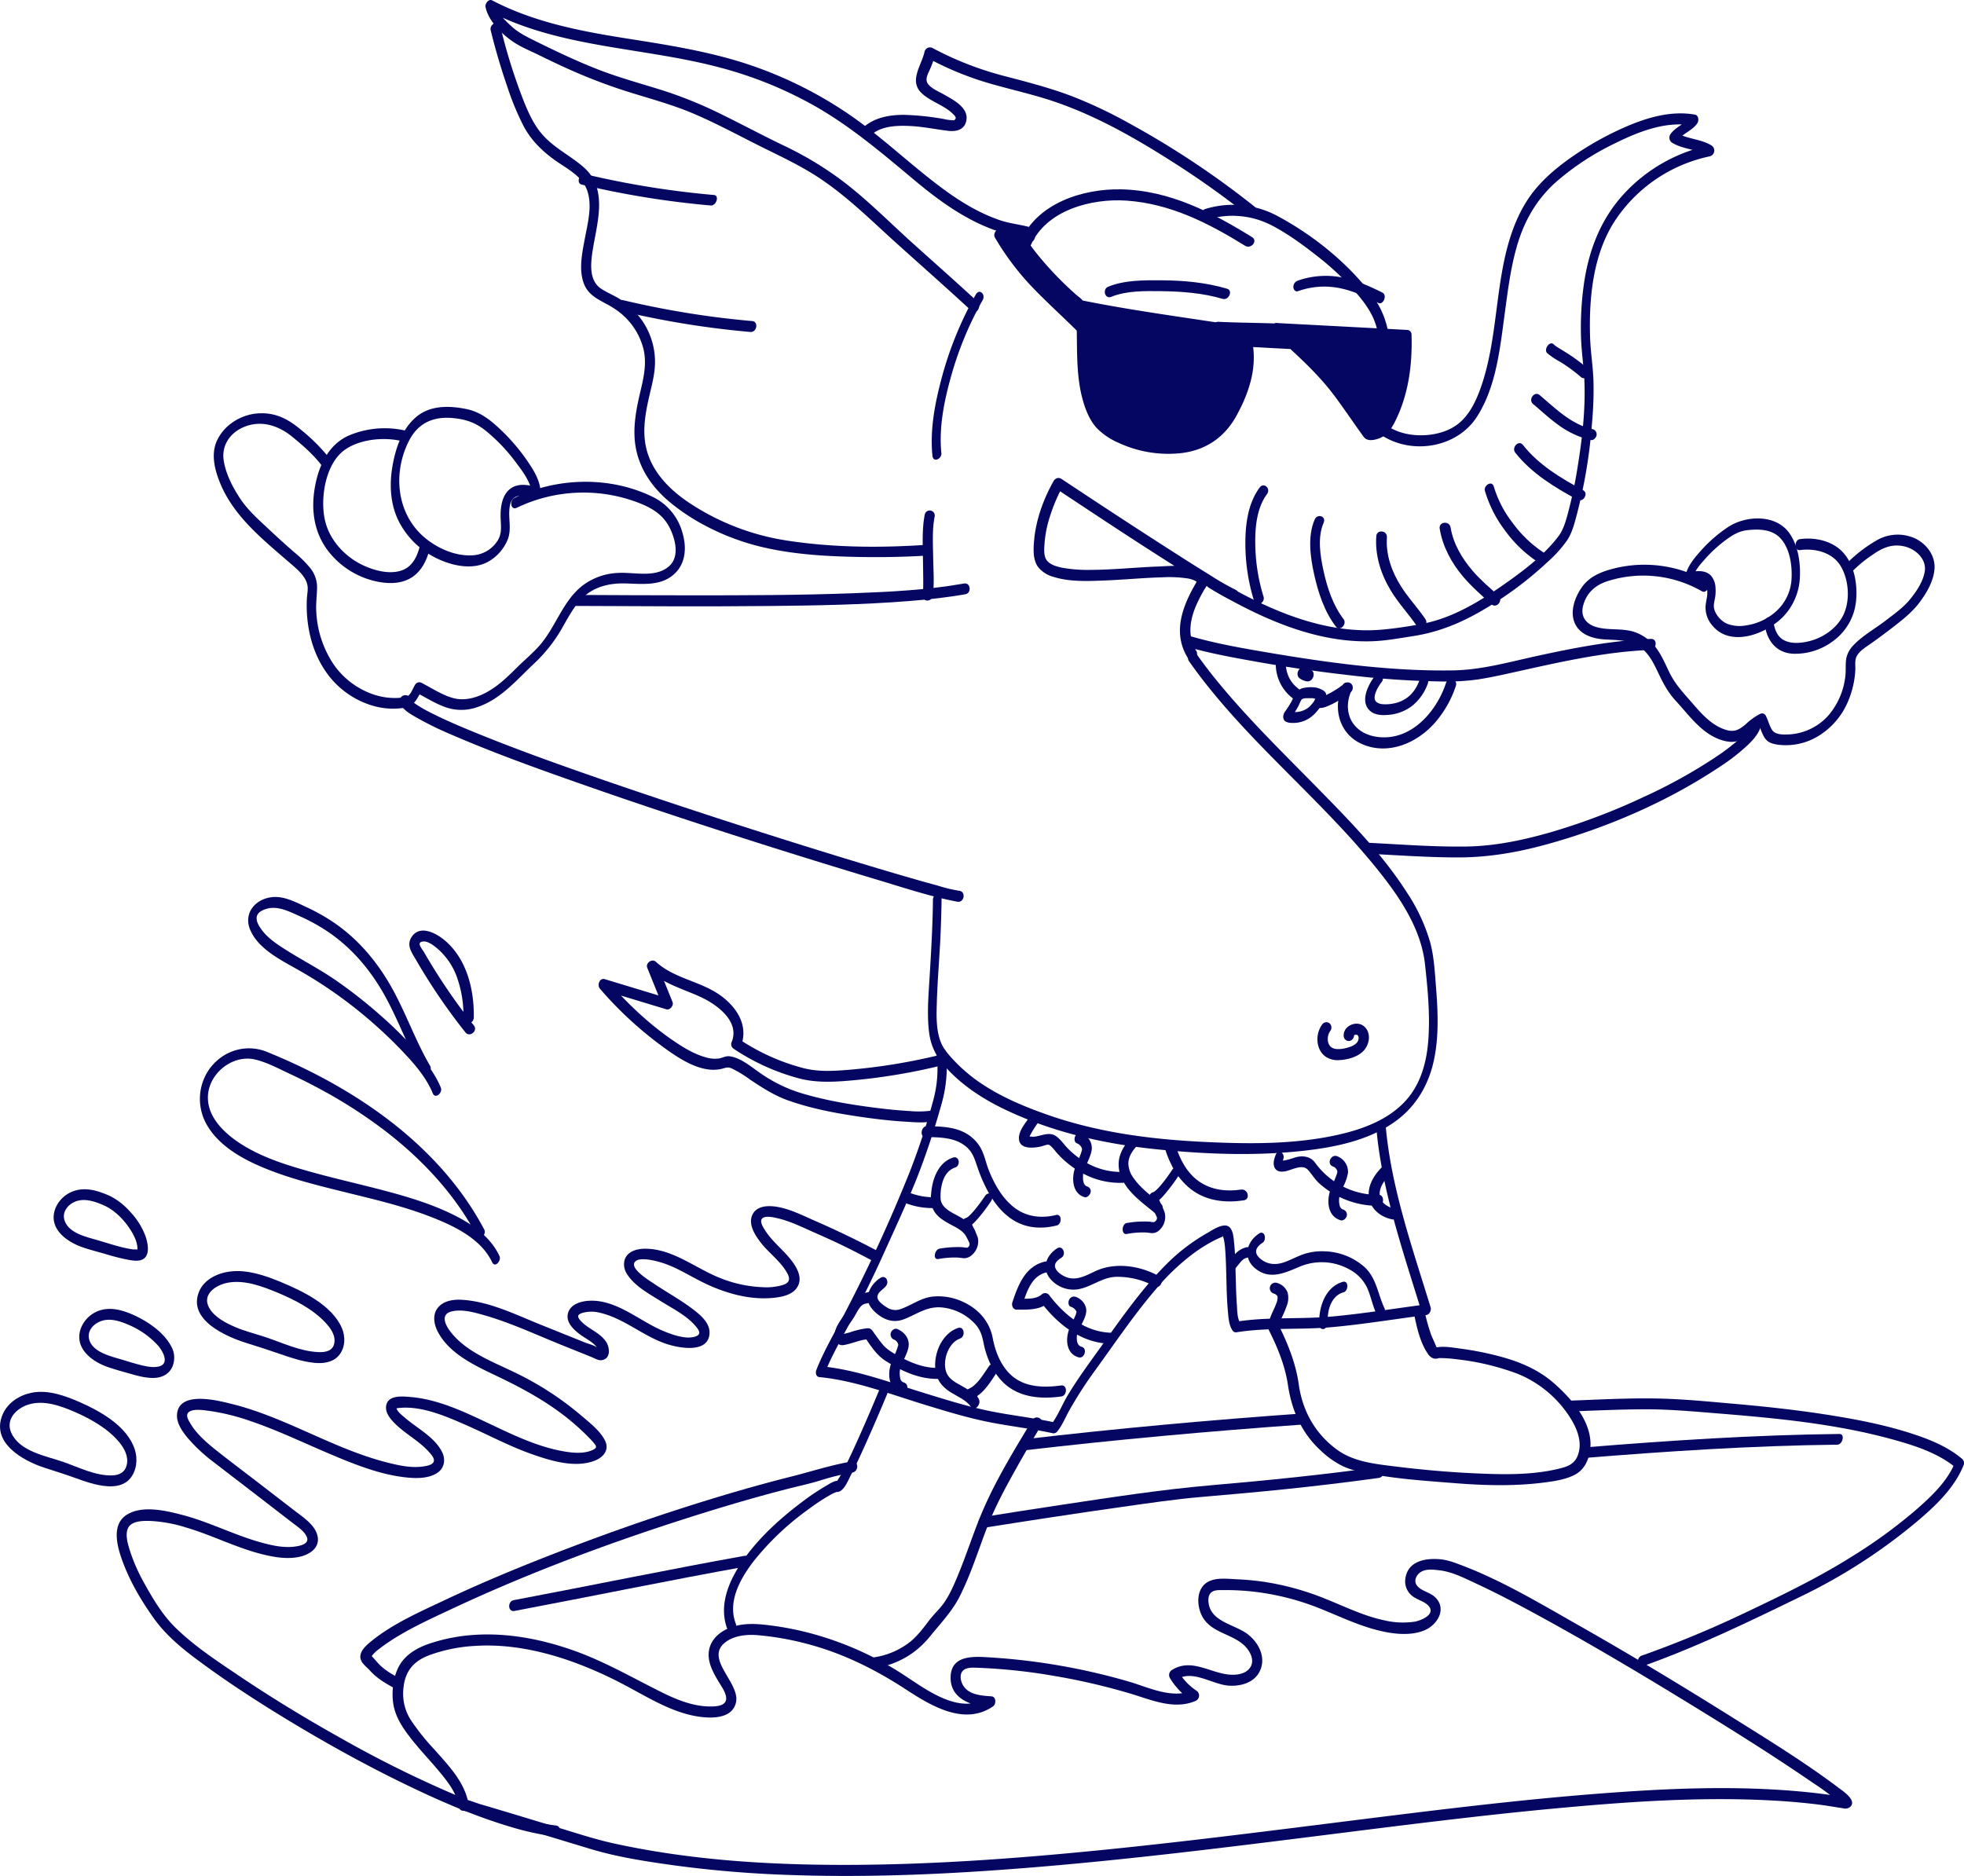 <svg xmlns="http://www.w3.org/2000/svg" xmlns:xlink="http://www.w3.org/1999/xlink" width="912.417" height="871.502" viewBox="0 0 912.417 871.502"><defs><clipPath id="a"><rect width="912.417" height="871.502" fill="#050661"/></clipPath></defs><g clip-path="url(#a)"><path d="M430.36,115.888c-18.121.73-35.973,4.206-53.645,8.08-12.6,2.761-25.258,6.335-38.228,6.547-28.954.477-58.2-3.543-86.686-8.392-11.912-2.031-23.966-4.134-35.576-7.546-3.006-.883-4.658,4.008-1.644,4.893,9.935,2.919,20.2,4.8,30.378,6.642q21.94,3.968,44.112,6.506a413.981,413.981,0,0,0,43.56,3.042,106.694,106.694,0,0,0,17.078-.9c6.792-1.037,13.5-2.6,20.2-4.085,19.8-4.395,39.746-8.838,60.081-9.656,3.079-.124,3.559-5.257.366-5.128" transform="translate(336.633 180.927)" fill="#050661"/><path d="M247.139,191.419c14.214.7,28.417,1.752,42.657,1.752,14.165,0,27.777-2.374,41.421-6.16,27.963-7.757,55.673-19.695,79.871-35.81a94.669,94.669,0,0,0,13.024-10.062c2.6-2.488,5.1-5.189,6.2-8.689.993-3.184-3.726-3.615-4.66-.622-.475,1.525-3.05,4.289-4.808,5.92A91.744,91.744,0,0,1,410.22,146a239.2,239.2,0,0,1-33.769,18.854,298.505,298.505,0,0,1-42.383,16.227c-13.189,3.879-26.737,6.818-40.52,7.024-15.169.23-30.327-.986-45.467-1.732-2.96-.145-4.052,4.89-.942,5.042" transform="translate(387.665 205.166)" fill="#050661"/><path d="M375.036,238.269c-9.711-5.166-19.566-9.915-29.648-14.312-5.667-2.47-11.406-5.427-17.55-6.488-4.1-.7-9.592-.624-11.566,3.8-1.938,4.34,1.215,9.231,3.755,12.575,3.845,5.063,9.525,8.906,12.552,14.578,1.4,2.627.965,4.266-1.946,5.3a27.173,27.173,0,0,1-9.651,1.061,58.54,58.54,0,0,1-19.46-4.18c-11.569-4.485-22.208-13.762-35.176-13.677-3.822.026-8.286,1.262-9.442,5.393a8.077,8.077,0,0,0,1.236,6.464c3.448,5.476,10.105,9.042,15.429,12.387,5.61,3.525,12.578,6.916,16.776,12.2,1.143,1.44,2.178,3.115.121,4.077-4.408,2.062-11.643-.681-15.736-2.4-10.9-4.583-21.323-14.358-33.795-13.971-3.824.119-8.851,1.365-10.185,5.489-1.414,4.369,2.475,7.946,5.615,10.268,2.511,1.855,5.7,3.321,7.654,5.817a12.831,12.831,0,0,0,.986,1.566c.057-.165.116-.328.175-.49q.635-.987-1-.963c-1.654-1.086-4.013-1.615-5.866-2.361l-20.533-8.268c-11.4-4.591-23.264-10.5-35.707-11.442-3.9-.3-8.526.1-11.4,3.11-3.022,3.156-2.5,7.631-.71,11.264,5.365,10.872,18.245,16.51,28.556,21.45,12.087,5.793,23.726,12.219,34.022,20.895q3.635,3.058,7,6.423c1,1,2.008,2,2.908,3.084,1.332,1.605,1.969,2.366-.1,3.388-4.333,2.142-10.072,1.44-14.621.581-12.366-2.333-23.715-8.015-35-13.339-10.993-5.187-22.66-10.637-34.923-11.708-3.569-.312-9.994-1.058-11.411,3.174-.9,2.7.475,5.269,2.183,7.306,4.991,5.943,12.462,9.305,17.592,15.135.821.929,2.139,2.328,2.2,3.659.1,2.139-3.035,2.645-4.689,2.913-5.553.9-11.308-.354-16.681-1.7-25.044-6.268-47.1-20.9-72.139-27.189-6.475-1.628-24.861-6.516-25.831,4.645-.359,4.124,2.472,8.033,4.944,11.042a76.836,76.836,0,0,0,12.691,11.713c11.809,9.12,23.671,18.17,35.457,27.32,2.284,1.773,6.137,4.2,7.233,7.055,1.2,3.138-2.988,4.01-5.38,4.351-5.553.795-11.342-.583-16.655-2.093-12.087-3.44-23.336-9.282-35.49-12.485-7.757-2.044-19.406-4.919-26.636.157-6.506,4.568-4.026,14.095-1.837,20.293,3.471,9.832,8.838,19.026,14.887,27.483,6.418,8.97,14.952,15.488,23.811,21.935,13.272,9.662,27.132,18.531,41.2,26.982,16.459,9.891,33.3,19.184,50.563,27.6,16.095,7.84,32.639,15.127,49.815,20.265a127.325,127.325,0,0,0,20.17,4.488c3.009.384,4.348-4.6,1.332-4.988-16.17-2.075-31.841-7.93-46.788-14.206a529.4,529.4,0,0,1-53.273-26.43c-16.188-9.055-32.066-18.7-47.451-29.062-10.136-6.826-20.737-13.793-29.488-22.4-5.737-5.644-10.124-12.913-14-19.9a82.97,82.97,0,0,1-6.818-15.137c-.983-3.128-2.593-7.884-1.032-11.089,1.672-3.432,7.195-3.373,10.387-3.282a66.127,66.127,0,0,1,16.681,3.081c12.268,3.618,23.695,9.649,36.182,12.616,5.231,1.244,10.836,2.1,16.17,1.006,4.4-.9,9.344-3.739,8.727-8.939-.663-5.574-6.787-9.445-10.831-12.565q-9.112-7.029-18.234-14.049c-6-4.624-12.069-9.169-18-13.878-4.513-3.584-9.38-7.775-12.3-12.83-.72-1.246-2-3.321-.916-4.668,1.781-2.212,7.571-1.2,9.873-.9A99.155,99.155,0,0,1,82.6,316.805c12.531,4.2,24.471,9.948,36.618,15.114,11.61,4.939,23.9,10,36.564,11.285,4.562.462,10.178.506,14.16-2.152,3.321-2.217,3.941-6.18,2.237-9.644-3.427-6.967-11.633-11.065-17.285-15.971-1.123-.975-4.857-3.778-3.747-5.368l-1.443,1.21c10.97-2.206,23.024,2.962,32.869,7.251,10.7,4.666,20.97,10.255,32.027,14.09,8.6,2.983,19.628,6.268,28.567,2.733,3.871-1.53,6.792-4.9,4.756-9.158-2.224-4.645-7.3-8.5-11.122-11.783a143.153,143.153,0,0,0-30.6-19.883c-10.464-5.117-23.1-9.672-30.329-19.315-2.457-3.28-4.459-7.982.888-9.195,4.7-1.066,10.02.39,14.536,1.662,12.423,3.5,24.345,9.115,36.3,13.927l9.385,3.778q2.346.948,4.694,1.892c1.35.544,2.97,1.59,4.451,1.435,4.493-.467,4.039-5.8,2.224-8.549-2.983-4.521-8.6-5.995-12.018-10.01-1.595-1.873-1.151-2.7,1.055-3.424a15.468,15.468,0,0,1,8.038-.064c11.452,2.6,20.5,11.249,31.669,14.707,5.595,1.732,18.686,4.155,19.3-5.011.338-5.091-4.526-8.942-8.152-11.669-5.6-4.214-11.785-7.579-17.589-11.489-2.01-1.355-10.557-6.511-9.2-9.669,1.492-3.484,10.859-.751,13.2.005,6.173,2,11.757,5.5,17.506,8.426,10.271,5.226,22.056,8.893,33.7,7.8,4.271-.4,9.693-1.43,11.723-5.737,1.819-3.863-.441-8.038-2.72-11.138-3.664-4.983-8.795-8.746-12.229-13.9-.883-1.324-2.978-4.25-1.979-5.835,1.244-1.974,6.2-.684,7.876-.271,5.922,1.463,11.491,4.289,17.052,6.73,4.3,1.889,8.578,3.817,12.8,5.868,4.771,2.317,9.473,4.777,14.157,7.267,2.771,1.474,5.156-3.068,2.493-4.485" transform="translate(33.218 343.202)" fill="#050661"/><path d="M267.479,216.474a273.721,273.721,0,0,1-44.362,7.28c-6.668.539-13.336.846-19.878-.766a97.782,97.782,0,0,1-30.319-13.62l.921,3.37c3.85-9.884-2.3-18.8-10.4-24.244-9.12-6.119-20.856-7.411-29.08-15-1.757-1.623-4.906.563-4.005,2.8l7.13,17.659q1.444-1.684,2.89-3.368l-29.746-9.011c-2.5-.756-3.631,2.859-2.266,4.431A173.506,173.506,0,0,0,136.255,212c7.5,5.53,18.43,13.509,28.433,11.29,1.982-.441,2.821-1.123,4.844-.266a53.223,53.223,0,0,1,8.565,5.2c5.6,3.742,11.2,7.357,17.568,9.636,11.36,4.059,23.439,6.214,35.351,7.9,6.428.911,12.892,1.646,19.377,2.033,3.93.235,8.155.632,12.059-.1,2.926-.552,3.076-5.646-.085-5.05a43.05,43.05,0,0,1-10.2.188c-5.331-.294-10.653-.846-15.95-1.523-11.969-1.528-24.059-3.561-35.591-7.176a67.341,67.341,0,0,1-16.846-8.286c-4.441-2.906-9.675-7.762-15.158-8.438-1.863-.23-3.226.71-4.98,1.019a14.682,14.682,0,0,1-6.441-.643c-5.14-1.458-9.92-4.387-14.314-7.349-11.579-7.809-22.015-17.772-31.15-28.3q-1.134,2.214-2.266,4.431l29.746,9.011c1.711.519,3.52-1.8,2.888-3.368l-7.13-17.659-4,2.8c6.784,6.263,15.685,8.642,23.9,12.374,7.445,3.378,18.536,11.2,14.769,20.869a2.571,2.571,0,0,0,.921,3.37,101.766,101.766,0,0,0,30.422,13.747c7.063,1.832,14.18,1.708,21.416,1.156a278.261,278.261,0,0,0,46.375-7.626c2.957-.746,1.879-5.566-1.3-4.766" transform="translate(170.343 273.32)" fill="#050661"/><path d="M317.639,376.192c25.514-9.06,49.565-20.768,73.861-32.582a258.822,258.822,0,0,0,53.276-34.373c8.624-7.262,17.741-15.765,21.994-26.469a2.6,2.6,0,0,0-.619-2.857c-7.089-6.033-16.211-9.538-24.985-12.294-12.111-3.8-24.649-6.2-37.17-8.178-14.627-2.307-29.364-3.91-44.112-5.2-12.126-1.063-24.335-2.271-36.51-2.454-13.037-.2-26.1.519-39.121,1-2.648.1-3.489,5.169-.6,5.063,11.865-.444,23.746-1.022,35.625-1.03,10.952-.005,21.9.991,32.8,1.874,27.6,2.23,55.766,4.862,82.521,12.353,10.054,2.815,20.781,6.315,28.861,13.194q-.31-1.428-.619-2.854c-3.595,9.053-11.512,16.34-18.7,22.588a235.209,235.209,0,0,1-28.621,20.851c-16.309,10.322-33.787,18.688-51.2,26.964a497.943,497.943,0,0,1-47.18,19.5c-2.464.875-2.382,5.925.506,4.9" transform="translate(445.464 397.904)" fill="#050661"/><path d="M293.194,263.134c-9.62,1.626-18.9,4.686-28.35,7.068-11.533,2.906-22.985,6.129-34.368,9.574-22.982,6.957-45.707,14.786-68.152,23.32-19.69,7.484-39.224,15.468-58.279,24.456-11.491,5.422-23.958,10.89-33.914,18.946-2.4,1.941-6.168,5.053-5.063,8.624.622,2.015,2.929,3.644,4.281,5.159,3.339,3.739,7.669,6.222,12.069,8.531,2.906,1.525,5.239-3.071,2.364-4.58-3.894-2.044-7.726-4.16-10.712-7.442-.81-.893-1.566-1.835-2.418-2.692a4.687,4.687,0,0,0-1.009-.96.578.578,0,0,1,.253.413c.08.49.168.3-.054.6.5-.661.338-.676.539-.926a17.357,17.357,0,0,1,3.215-3c9.773-7.538,21.54-12.864,32.641-18.085,38.608-18.152,78.991-32.979,119.712-45.611,12.056-3.739,24.188-7.244,36.406-10.407,5.463-1.412,11.009-2.57,16.4-4.235a113.533,113.533,0,0,1,14.694-3.608c3.161-.534,2.975-5.7-.258-5.148" transform="translate(102.529 415.833)" fill="#050661"/><path d="M313.9,255.46c-48.809,3.463-84.725,6.761-129.58,12.015" transform="translate(291.334 403.768)" fill="#050661"/><path d="M315.417,254.466c-43.284,3.076-86.48,6.975-129.58,12.015-3.218.374-3.319,5.54-.039,5.156,43.1-5.037,86.3-8.936,129.58-12.013,3.251-.232,3.339-5.393.039-5.158" transform="translate(289.842 402.185)" fill="#050661"/><path d="M285.773,269.394c39.431-3.221,78.931-5.806,118.5-6.258,2.405-.028,3.654-5.014.973-4.983-39.57.452-79.071,3.037-118.5,6.258-2.39.2-3.6,5.2-.973,4.983" transform="translate(449.339 408.025)" fill="#050661"/><path d="M178.594,292.348c21.517-3.417,43.051-6.725,64.625-9.767,12.242-1.729,24.469-3.559,36.788-4.6,12.735-1.084,25.467-2.222,38.182-3.528q22.068-2.265,44.047-5.3c2.911-.405,2.8-5.455-.377-5.011-25.656,3.577-51.425,6.168-77.228,8.395-23.344,2.015-46.538,5.615-69.706,9.1q-18.371,2.76-36.711,5.7c-2.9.462-2.79,5.517.379,5.014" transform="translate(278.375 417.444)" fill="#050661"/><path d="M94.121,305.73c35.774-6.764,71.43-14.157,107.268-20.6,2.885-.519,2.779-5.579-.379-5.014-35.839,6.438-71.492,13.834-107.271,20.6-2.877.547-2.769,5.61.382,5.014" transform="translate(144.882 442.677)" fill="#050661"/><path d="M158.941,371.741c10.469-1.855,19.024-6.6,25.715-14.879,4.782-5.912,10.216-11.571,13.677-18.376,5.239-10.3,8.653-21.465,12.81-32.221,3.6-9.3,8.291-18.061,13.156-26.753q5.857-10.463,12.046-20.74c1.672-2.769-2.513-5.148-4.227-2.312-8.131,13.47-16.557,27.173-22.822,41.629-4.33,9.992-7.535,20.435-11.729,30.482-1.827,4.374-3.739,8.908-6.477,12.8-1.954,2.779-4.55,5.076-6.624,7.783-2.715,3.538-5.357,7.189-8.807,10.064a35.676,35.676,0,0,1-16.913,7.388c-3,.532-2.924,5.685.2,5.133" transform="translate(247.434 403.328)" fill="#050661"/><path d="M202.463,251.279q-4.351,10.521-8.985,20.928c-2.232,5.014-4.5,10.018-6.973,14.921-.877,1.742-1.773,3.494-2.787,5.161-.3.493-.821,1.223-.877,1.357-.5,1.164.008-.612.973.067-1.406-.988-5,1.515-6.069,2.119a104.869,104.869,0,0,0-10.825,7.241c-9.669,7.22-18.908,15.5-26.167,25.186-7.213,9.623-13.5,22.19-8.776,34.283,1.182,3.024,4.844-.129,3.876-2.611-4.023-10.307,2.134-21.186,8.343-29.194a126.862,126.862,0,0,1,25.571-24.157,93.8,93.8,0,0,1,10.263-6.72,19.135,19.135,0,0,1,2.6-1.195c.111-.041-.292-.013-.32-.013a3.437,3.437,0,0,0,1.943-.325c2.351-1.357,3.793-5.1,4.97-7.375,2.361-4.56,4.5-9.236,6.606-13.914q5.481-12.182,10.578-24.526c1.244-3.009-2.717-4.186-3.941-1.234" transform="translate(206.008 394.461)" fill="#050661"/><path d="M296.11,238.232c1.218,6.077,2.833,13.571,6.374,18.735a5.457,5.457,0,0,0,2.661,2.343,3.9,3.9,0,0,0,1.948.039c1.045-.132-.144-.134.844-.176a60.046,60.046,0,0,1,8.224.57,117.174,117.174,0,0,1,28.033,6.681,52.061,52.061,0,0,1,25.388,21.842c2.864,4.913,4.882,10.972,2.524,16.5-1.654,3.876-4.921,4.9-8.807,5.84-12.273,2.957-25.529,2.7-38.053,2.142-12.583-.555-25.248-1.664-37.746-3.218-9.13-1.133-19.117-2.113-26.789-7.6-10.338-7.4-16.356-18.131-18.092-30.654-1.339-9.659-5.184-19.2-9.576-27.865-1.5-2.957-5.984-.57-4.524,2.31,4.075,8.038,7.744,16.848,9.068,25.8,1.77,11.963,6.361,22.521,15.416,30.765a40.491,40.491,0,0,0,10.433,7.254c4.433,1.982,9.365,2.888,14.118,3.726,12.485,2.2,25.2,3.03,37.821,4.031,13.948,1.1,28.213,1.461,42.115-.428,4.586-.622,9.628-1.419,13.739-3.693,3.928-2.173,5.982-6.41,6.689-10.735,2.015-12.332-7.9-23.767-16.41-31.315-8-7.094-17.452-10.769-27.741-13.316a147.5,147.5,0,0,0-15.992-3.037c-3.422-.454-7.321-1.187-10.779-.624-.173.026-1.355.2-1.337.348-.049-.444,1.347.013,1.342.021.026-.049-.534-.684-.57-.784-.694-1.987-1.775-3.868-2.459-5.889a87.19,87.19,0,0,1-2.937-10.673c-.653-3.262-5.564-2.124-4.924,1.068" transform="translate(360.729 371.759)" fill="#050661"/><path d="M558.419,280.9c-7.236-.865-16.291.328-17.282,9.246a8.606,8.606,0,0,0,3.391,7.8c2.217,1.752,5.6,2.41,7.463,4.537,3.468,3.961-3.657,6.838-6.565,7.321a38.113,38.113,0,0,1-14.185-.671c-9.527-2.052-18.332-6.426-27.331-10.025a126.1,126.1,0,0,0-28.079-7.786,124.116,124.116,0,0,0-13.009-1.236c-4.106-.181-9.3-.89-13.094,1.071-5.731,2.962-5.613,10.89-3.03,15.935,3.91,7.631,13.143,8.134,19.109,13.251,3.153,2.7,6.085,7.822,2.671,11.512-2.547,2.751-7.223,2.89-10.65,2.328-8.7-1.432-16.758-7.344-25.3-1.817a2.772,2.772,0,0,0-.741,3.574,32.775,32.775,0,0,0,10.126,10.526l.41-4.73c-9.569,4.124-20.65-1.533-29.922-4.212a297.057,297.057,0,0,0-64.447-11.158c-7.2-.441-17.421-1.151-18.01,8.609-.624,10.444,9.331,13.925,17.917,14.544q-.368-2.323-.733-4.65c-12.918,8.864-29.005-3.93-39.73-10.841a150.221,150.221,0,0,0-41.58-18.588,141.643,141.643,0,0,0-23.013-4.3c-5.448-.552-10.973-.441-16.09,1.752-4.294,1.84-8.013,5.13-8.97,9.873-1.079,5.342,1.667,10.307,4.294,14.735,1.306,2.194,3.143,4.632,3.564,7.208.617,3.786-3.43,4.384-6.333,4.467-8.229.237-16.128-2.9-23.372-6.493-13.909-6.893-27.067-14.619-41.808-19.746-14.526-5.058-30-8.031-45.428-7.011a81.828,81.828,0,0,0-20.851,4.054c-5.713,1.941-11.241,5.079-14.19,10.554-2.957,5.491-3.724,13.612-2.15,19.646,1.427,5.458,4.841,10.224,8.3,14.572,4.144,5.215,8.784,10.01,13.016,15.153,3.623,4.4,7.656,9.561,8.511,15.375.139.942.692,2.227,1.837,2.317,2.64.209,5.522,1.522,8.044,2.266q8.643,2.551,17.269,5.169c11.411,3.442,22.812,6.921,34.223,10.361,12.418,3.747,25.5,5.747,38.319,7.538a530.494,530.494,0,0,0,55.239,4.568c39.63,1.357,79.329-.741,118.806-4.139,40.946-3.522,81.742-8.549,122.514-13.661,38.77-4.859,77.538-9.894,116.458-13.445,33.054-3.014,66.467-5.246,99.651-3.272,6.96.415,13.912,1.043,20.822,1.953,3.311.434,6.591,1.035,9.889,1.515a3.91,3.91,0,0,0,3.053-.3c4.24-2.986-2.962-7.662-4.95-9.164-15.937-12.025-33.121-22.544-50.019-33.134-23.5-14.725-47.26-29.047-71.383-42.726-17.963-10.186-36.311-21.225-55.8-28.3a32.8,32.8,0,0,0-6.859-1.915c-3.025-.395-4.083,4.655-1.05,5.053,5.886.769,11.582,3.739,16.918,6.217,9.445,4.382,18.657,9.262,27.8,14.237,23.64,12.869,46.811,26.616,69.765,40.67,19.7,12.067,39.361,24.306,58.408,37.392a125.889,125.889,0,0,1,13.29,9.889c.219.2.4.472.632.645-.062-.046.1-.271.026.075.134-.606-.433-1.308.021-2.237.436-.888,1.283-.854,1.672-1.347-.126.16.256-.059.351.034a4.892,4.892,0,0,0-1.448-.25c-6.5-1.123-13.055-1.951-19.628-2.56-31.292-2.906-62.922-1.471-94.193.95-37.459,2.9-74.759,7.525-112.03,12.185-39.828,4.98-79.646,10.111-119.588,14.09-39.361,3.92-78.9,6.8-118.468,6.826-35.932.021-72.147-2.253-107.325-9.948-8.854-1.935-17.447-4.79-26.115-7.417-11.953-3.626-23.906-7.269-35.89-10.8-2.312-.681-4.95-1.876-7.378-2.067q.917,1.157,1.835,2.317c-1.52-10.32-9.484-18.407-16.113-25.9a106.27,106.27,0,0,1-10.418-12.993,22.577,22.577,0,0,1-3.752-15.375c.728-7.69,4.6-12.374,11.713-15.127a73.014,73.014,0,0,1,21.426-4.413c15.411-1.019,30.827,2.175,45.294,7.331a185.568,185.568,0,0,1,21.948,9.6c6.967,3.553,13.672,7.625,20.792,10.872,6.41,2.924,13.163,5.174,20.255,5.437,5.334.2,11.77-.934,13.07-7.078,1.884-8.924-14.255-19.85-5.437-27.467,3.992-3.445,10.167-4.116,15.21-3.713a133.313,133.313,0,0,1,22.487,3.866c16.745,4.294,31.965,11.791,46.393,21.192,11.69,7.62,27.3,17.269,40.755,8.036,1.5-1.027,1.515-4.49-.73-4.653-4.586-.33-10.588-.653-13.2-5.107-1-1.713-1.662-4.369-.534-6.2,1.443-2.338,4.919-2.046,7.288-1.971a265.593,265.593,0,0,1,35.973,3.855,298.02,298.02,0,0,1,34.75,8.067c9.785,2.9,20.453,7.819,30.549,3.468a2.708,2.708,0,0,0,.41-4.733,27.445,27.445,0,0,1-8.366-8.8q-.372,1.784-.743,3.572c7.334-4.741,16.477,2.384,24.136,2.877,5.489.351,11.713-1.314,14.337-6.619,3.179-6.431-.449-13.434-5.734-17.406-5.77-4.335-16.363-5.5-17.919-13.827-.289-1.556-.343-3.584.661-4.924,1.4-1.863,4.23-1.587,6.294-1.61a111.485,111.485,0,0,1,15.5.921,119.133,119.133,0,0,1,28.252,7.256c8.353,3.28,16.477,7.228,25.114,9.747,7.373,2.15,16.856,3.827,24.239.821,6.258-2.549,10.882-10.3,4.795-15.718-2.361-2.1-6.467-2.689-8.268-5.329-1.443-2.121-.114-4.836,1.884-6.09,2.622-1.641,6.157-1.1,9.04-.759,3.027.361,4.085-4.689,1.05-5.053" transform="translate(111.704 443.6)" fill="#050661"/><path d="M194.886,208.737a3.808,3.808,0,0,1,2.39,2.426,1.032,1.032,0,0,1,.059.418c.046.452.134-.477-.01.067-.121.449-.232.9-.377,1.339-.7,2.129-1.809,4.449-2.717,6.789-1.866,4.813-1.6,12.173,4.191,13.974,1.264.392,2.547-1.009,2.831-2.1a2.232,2.232,0,0,0-1.535-2.849c-2.134-.663-2.046-3.935-1.884-5.7a3.025,3.025,0,0,1,.212-1.053c.132-.436.292-.862.457-1.285-.165.428.126-.307.15-.359q.163-.4.333-.805c.235-.563.472-1.123.707-1.685.875-2.1,2.041-4.408,2.181-6.722a7.437,7.437,0,0,0-4.578-7.027,2.465,2.465,0,0,0-3.133,1.264c-.529,1-.508,2.771.725,3.3" transform="translate(305.362 322.411)" fill="#050661"/><path d="M221.083,236.1c-4.451-3.688-9.367-7.14-12.7-11.945a11.894,11.894,0,0,1-2.467-6.841c.059-3.277,2.049-6.121,4.214-8.418a2.869,2.869,0,0,0,.472-3.592,2.109,2.109,0,0,0-3.187-.183c-2.919,3.1-5.411,6.766-5.938,11.094A15.781,15.781,0,0,0,203.737,226c3.419,5.946,9.336,10.069,14.516,14.358,2.335,1.933,5.027-2.441,2.831-4.261" transform="translate(318.284 323.188)" fill="#050661"/><path d="M225.073,211.21c-1.533,2.281-3.133,4.531-4.885,6.653a26.707,26.707,0,0,1-2.382,2.57c-.2.186-.405.369-.614.545-.046.039-.568.418-.32.253-.145.1-.292.181-.444.263-.431.232.065.026-.232.093-1.649.361-2.32,2.684-1.626,4.08,1.063,2.129,1.928,4.346,2.952,6.493.428.9.723,1.344.384,2.054a2.372,2.372,0,0,1-1.21,1.213,7.29,7.29,0,0,1-1.917-.181c-1.123-.09-2.255-.1-3.381-.077a44.029,44.029,0,0,0-7.432.7c-2.356.441-2.6,5.569.046,5.076a40.405,40.405,0,0,1,8.529-.7c1.092.031,2.15.253,3.228.315a4.793,4.793,0,0,0,3.419-1.419,8.328,8.328,0,0,0,2.379-8.327c-.449-1.419-1.231-2.751-1.822-4.121-.6-1.386-1.205-2.764-1.879-4.116l-1.626,4.082c2.405-.529,4.289-2.846,5.8-4.627a84.894,84.894,0,0,0,5.726-7.657,3.141,3.141,0,0,0,0-3.595,1.676,1.676,0,0,0-2.7.426" transform="translate(319.453 332.324)" fill="#050661"/><path d="M209.77,208.594c2.361,7.78,6.426,15.158,13.215,19.894,6.872,4.792,15.357,5.6,23.447,4.387,3.275-.49,1.995-5.491-1.27-5-6.764,1.014-13.778.194-19.486-3.788-5.633-3.93-8.96-10.338-10.911-16.763-.96-3.166-5.964-1.912-5,1.275" transform="translate(331.357 324.776)" fill="#050661"/><path d="M231.541,227.3a32.223,32.223,0,0,1-17.894-4.947,38.673,38.673,0,0,1-7.122-5.577c-1.941-1.915-3.481-4.356-5.688-5.974-3.406-2.5-7.081-.034-10.794.165a9.387,9.387,0,0,0-1.7-.065c.175-.108-.583.005-.15.077.1.555.139.612.121.168.044.142.077.044.1-.3.1-.183.248-.6.336-.785a51.578,51.578,0,0,1,3.737-5.866c1.819-2.756-2.392-5.05-4.193-2.32-1.9,2.88-5,6.294-4.854,9.969.2,5.006,6.519,4.421,9.927,3.711,1.146-.237,2.908-.986,3.752-.916a2.766,2.766,0,0,1,1.063.594,21.294,21.294,0,0,1,2.431,2.712,43.308,43.308,0,0,0,12.8,10.2,36.3,36.3,0,0,0,18.082,4.224c3.063-.113,3.293-5.189.041-5.071" transform="translate(289.927 317.139)" fill="#050661"/><path d="M230.5,235.836c.286.1.57.209.846.335.134.062.681.382.147.044.181.116.359.237.529.372s.511.586.106.054a3.816,3.816,0,0,0,.292.374c.145.227.119.17-.07-.17.046.09.088.181.127.276.049.139.1.286.15.426-.243-.632-.046-.245-.034-.036s.018.423.046.622c-.09-.614.013-.253-.021-.018-.054.4-.1.792-.194,1.184-.077.343-.121.413,0,.034-.077.237-.147.477-.227.715-.137.4-.286.792-.444,1.185-1.368,3.4-3.461,6.707-3.4,10.485a2.46,2.46,0,0,0,2.782,2.165,2.693,2.693,0,0,0,2.183-2.913c.013.821.005.108.023-.08.023-.209.057-.418.1-.627.031-.163.075-.323.108-.485-.157.782.005,0,.062-.173a26.153,26.153,0,0,1,.975-2.48,58.72,58.72,0,0,0,2.284-5.427,9.993,9.993,0,0,0,.382-6.235,7.323,7.323,0,0,0-4.764-4.387A2.59,2.59,0,0,0,229.2,232.5a2.558,2.558,0,0,0,1.3,3.339" transform="translate(360.919 364.979)" fill="#050661"/><path d="M241.539,249.584a17.285,17.285,0,0,1,.24-4.859c.028-.163.062-.325.09-.488.01-.039.2-.81.059-.286.1-.392.212-.784.33-1.169s.255-.759.4-1.133c.088-.219.178-.439.271-.655-.15.348-.034.072.062-.116a15.334,15.334,0,0,1,1.169-1.974c.165-.232-.212.243.088-.108.15-.168.284-.343.434-.511.24-.276.5-.534.764-.792.3-.294-.075.049.121-.106.145-.111.284-.227.428-.335a10.174,10.174,0,0,1,.906-.6c.005-.005.591-.31.268-.155.165-.08.333-.152.5-.222a10.838,10.838,0,0,1,1.151-.4c2.325-.671,2.457-5.675-.408-4.844-8.32,2.413-11.422,12.389-10.856,20.154a1.732,1.732,0,0,0,2.193,1.721,3.111,3.111,0,0,0,1.788-3.122" transform="translate(375.371 364.694)" fill="#050661"/><path d="M229.957,222.325c-6.01,3.984-7.636,11.489-1.587,16.317,6.789,5.419,13.858,1.824,20.781-1.063a26.355,26.355,0,0,1,22.807,1.4,18.824,18.824,0,0,1,8.338,8.743c1.693,3.91,2.436,8.126,4.271,11.994,1.381,2.913,4.771-.431,3.68-2.73-3.12-6.583-3.644-13.894-9.254-19.1a29.163,29.163,0,0,0-18.412-7.311,26.888,26.888,0,0,0-9.422,1.161c-3.365,1.068-6.433,2.888-9.778,4.005-3.739,1.246-7.481.97-10.622-1.595-3.373-2.751-2.506-5.329.844-7.548,2.116-1.4,1.043-6.062-1.646-4.279" transform="translate(354.933 350.762)" fill="#050661"/><path d="M224.584,234.717c1.347-1.368,2.379-3.022,3.778-4.335-.16.15-.32.3-.477.446a7.867,7.867,0,0,1,1.357-1.012l-.542.307a7.7,7.7,0,0,1,1.752-.71l-.573.155c.075-.021.15-.041.227-.059a2.816,2.816,0,0,0,1.595-.9,3.056,3.056,0,0,0,.733-1.861,2.262,2.262,0,0,0-.591-1.649,1.836,1.836,0,0,0-1.592-.544,9.97,9.97,0,0,0-5.458,3.205c-1.141,1.223-2.077,2.617-3.254,3.811a3.007,3.007,0,0,0-.733,1.861,2.3,2.3,0,0,0,.591,1.649,1.9,1.9,0,0,0,1.592.542,2.848,2.848,0,0,0,1.595-.9" transform="translate(348.996 354.862)" fill="#050661"/><path d="M241.14,212.972a3.324,3.324,0,0,1,2.134,2.121c.054.23-.018.916.072.163-.021.181-.052.359-.088.537-.044.209-.1.413-.155.619-.147.563.1-.271-.085.271-.8,2.31-1.868,4.513-2.761,6.784-2.039,5.187-1.662,12.64,4.539,14.539,1.319.405,2.694-.944,2.911-2.142a2.527,2.527,0,0,0-1.987-2.921,2.635,2.635,0,0,1-1.344-1.835,9.283,9.283,0,0,1-.17-3.685c.026-.217.31-1.37.09-.674.139-.441.312-.872.483-1.3.441-1.112.924-2.209,1.391-3.311a22.385,22.385,0,0,0,2.088-6.26,7.773,7.773,0,0,0-4.926-7.579c-2.939-1.244-5.14,3.424-2.191,4.673" transform="translate(377.989 328.898)" fill="#050661"/><path d="M258.467,229.57a15,15,0,0,1-1.507-.385c-.243-.075-.483-.16-.715-.245.348.129-.008,0-.168-.072-.4-.186-.79-.387-1.169-.612-.2-.121-.4-.248-.594-.379-.052-.034-.624-.493-.217-.15a10.826,10.826,0,0,1-.908-.844c-.127-.134-.245-.276-.372-.415-.39-.428.144.268-.134-.181-.237-.374-.452-.746-.666-1.133-.224-.418.049.173-.046-.1-.072-.209-.15-.416-.212-.627-.049-.178-.1-.359-.137-.539-.013-.067-.114-.774-.052-.227a8.825,8.825,0,0,1-.054-1.277c0-.083.049-.774.021-.5-.039.32.057-.333.067-.392a11.686,11.686,0,0,1,.395-1.517,5.094,5.094,0,0,1,.446-1.058,15.848,15.848,0,0,1,.828-1.474,19.407,19.407,0,0,1,2.462-3.048c2.286-2.379-1.311-6.023-3.613-3.623-3.783,3.938-6.913,9.465-5.28,15.078,1.375,4.715,5.685,7.752,10.335,8.72a2.621,2.621,0,0,0,3.112-1.863,2.59,2.59,0,0,0-1.824-3.135" transform="translate(389.449 331.892)" fill="#050661"/><path d="M230.228,208.812c-.792,2.005-1.595,4.74-.046,6.617,1.133,1.368,3.032,1.29,4.614.983,2.973-.578,7.778-3.476,10.374-.686,1.855,2,3.161,4.356,5.2,6.232a40.748,40.748,0,0,0,27.764,10.521c2.513-.1,2.751-5.2-.077-5.089a36,36,0,0,1-29.576-15.024c-2.25-3.006-5.922-3.355-9.342-2.328a37.851,37.851,0,0,1-4.777,1.355,8.487,8.487,0,0,1-1.533.01c.163-.325.544.748.5.748a7.53,7.53,0,0,1,.395-1.252c1.086-2.748-2.253-5.239-3.5-2.088" transform="translate(362.42 327.716)" fill="#050661"/><path d="M162.456,244.314a3.317,3.317,0,0,1,1.848,2.4c-.062-.286-.044.054-.039.168-.021-.405.072-.338-.034.049-.124.457-.253.906-.405,1.352-.805,2.338-1.76,4.255-2.717,6.668-1.925,4.846-1.484,12.41,4.371,14.2,3,.921,4.374-4.054,1.368-4.975a2.359,2.359,0,0,1-1.608-1.822,10.14,10.14,0,0,1-.186-3.814c.09-1.027-.07.155.046-.317q.062-.252.139-.5c.142-.465.317-.919.5-1.37.039-.1.274-.681.217-.542-.034.077.245-.583.307-.73.235-.552.472-1.1.7-1.657.883-2.088,2.132-4.462,2.183-6.784.075-3.419-2.351-6.041-5.321-7.3-1.267-.537-2.7.689-3.022,1.845a2.568,2.568,0,0,0,1.652,3.13" transform="translate(253.024 378.082)" fill="#050661"/><path d="M188.4,272.062c-1.987-2.7-4.867-4.4-7.744-6-2.555-1.422-5.528-2.908-6.838-5.682-2.47-5.223.418-14.3,6.064-16.286,2.748-.965,2.044-5.987-.973-4.926-8.036,2.821-12.012,13.489-10.074,21.375.981,3.984,3.747,6.712,7.169,8.766,3.148,1.891,6.684,3.342,8.924,6.387,1.889,2.568,5.195-1.288,3.473-3.628" transform="translate(266.08 377.778)" fill="#050661"/><path d="M184.626,246.72c-1.419,2.1-2.8,4.214-4.348,6.222-.243.315.243-.279-.016.021-.1.114-.2.232-.294.346-.222.258-.446.511-.679.759-.428.462-.875.906-1.344,1.321-.217.194-.449.369-.666.563s.286-.191-.09.07c-.116.08-.232.163-.351.24a11.318,11.318,0,0,1-1.644.9,2.793,2.793,0,0,0-1.159,3.461,27.848,27.848,0,0,0,2.023,4.191,2.2,2.2,0,0,0,3.28.124,2.813,2.813,0,0,0,.338-3.61c-.144-.2-.1-.124,0,.044-.088-.155-.165-.315-.243-.475-.147-.31-.279-.625-.408-.942-.243-.588-.465-1.184-.746-1.757q-.581,1.73-1.159,3.461c5.164-2.323,8.242-7.734,11.28-12.227a2.644,2.644,0,0,0-.519-3.522,2.34,2.34,0,0,0-3.257.81" transform="translate(274.736 388.096)" fill="#050661"/><path d="M160.9,233.267l.015.059.565-2.542c.457-.55-.534.372-.663.483a15.1,15.1,0,0,0-1.672,1.6,12.965,12.965,0,0,0-2.792,5.38c-.96,3.928,2.477,7.6,5.489,9.669,3.6,2.477,7.334,3.125,11.414,1.528,5.956-2.33,10.49-5.984,17.282-5.422a24.157,24.157,0,0,1,15.143,7.207c2.8,2.849,3.636,5.509,4.384,9.3,1.319,6.658,4.279,13.654,9.244,18.441,7.2,6.944,17.408,7.744,26.866,6.423,2.844-.4,2.934-5.54-.088-5.12-7.938,1.11-16.851.937-23.137-4.738-4.9-4.418-7.435-11.016-8.642-17.346-1.474-7.718-6.653-13.5-13.834-16.774a26.945,26.945,0,0,0-13.961-2.441c-5.675.614-9.793,4.026-15.008,5.829a7.092,7.092,0,0,1-6.377-.81c-1.37-.8-4.4-2.911-4.374-4.764.044-3.388,5.37-4.132,4.511-7.659-.792-3.257-5.076-1.226-4.364,1.7" transform="translate(246.867 363.373)" fill="#050661"/><path d="M198.862,267.928c-6.438.266-12.658-2.072-18.232-5.112-3.148-1.719-6.093-3.288-8.255-5.951-1.319-1.628-2.557-3.324-3.773-5.029-.836-1.169-1.337-2.431-3.27-2.3a38.144,38.144,0,0,0-8.062,1.9c-.983.289-1.99.5-2.97.79-.119.036-.395.013-.5.083l-.139.013c-.3.01-.188.052.348.119l.49.108a1,1,0,0,1,.031-.87c.114-.2.222-.428.335-.632,1.448-2.645,3.43-4.986,4.919-7.615.872-1.535,1.837-3.546,3.267-4.666.994-.777,2.214-.7,3.368-1.043,2.482-.725,2.55-5.878-.142-5.091-1.628.475-3.239.513-4.7,1.5-1.979,1.329-3.381,3.613-4.542,5.639-1.928,3.37-4.9,6.526-6.279,10.162-1.141,3.006-.356,8.059,3.685,7.391,3.917-.65,7.522-2.49,11.543-2.717l-1.837-1.024c2.828,4.09,5.538,8.451,9.8,11.14,7.548,4.764,15.93,8.686,25.057,8.309,2.6-.108,2.743-5.213-.139-5.094" transform="translate(237.528 367.549)" fill="#050661"/><path d="M188,242.328c-1.855-3.577-5.515-5.481-8.911-7.334-2.854-1.553-6.214-3.27-6.939-6.727-.023-.106-.085-.769-.036-.237-.028-.3-.046-.609-.057-.916-.028-.725-.016-1.453.026-2.178a22.112,22.112,0,0,1,.772-4.681c.9-3.272,2.691-6.054,6.015-7.171,2.6-.872,2-5.626-1.086-4.591-6.769,2.273-9.476,9.767-10.059,16.273a15.957,15.957,0,0,0,.666,7.233c1.267,3.228,4.186,5.244,7.091,6.893,3.058,1.737,6.936,3.213,8.645,6.506,1.424,2.746,5.1-.694,3.873-3.068" transform="translate(264.902 329.301)" fill="#050661"/><path d="M191.768,215.842c-1.559,2.286-3.184,4.531-4.957,6.658a27.194,27.194,0,0,1-2.359,2.57,9.559,9.559,0,0,1-1.215,1c.255-.168-.021,0-.145.062-.48.24.119.008-.214.08-1.481.32-2.813,2.493-2.08,3.941,1.079,2.132,1.956,4.351,3,6.5.426.877.919,1.61.488,2.56a2.022,2.022,0,0,1-.906.857,9.654,9.654,0,0,1-1.943-.214,31.259,31.259,0,0,0-3.3-.07,48.713,48.713,0,0,0-7.672.725c-2.258.415-3.3,5.331-.439,4.8a41.491,41.491,0,0,1,8.663-.671c1.1.034,2.186.276,3.277.315a5.3,5.3,0,0,0,3.525-1.463,8.321,8.321,0,0,0,2.756-8.193,34.161,34.161,0,0,0-1.822-4.106c-.606-1.388-1.226-2.766-1.907-4.119l-2.08,3.94c2.529-.547,4.56-2.986,6.173-4.836a79.034,79.034,0,0,0,5.649-7.468c.632-.929,1.226-2.421.346-3.406-.8-.9-2.253-.32-2.839.539" transform="translate(265.989 339.584)" fill="#050661"/><path d="M167.629,207.792c6.593.108,14.118.059,19.318,4.777,3.037,2.756,3.832,6.2,5.138,9.917a72.782,72.782,0,0,0,4.24,9.822c3,5.708,7.117,11.158,12.776,14.441,6.085,3.53,12.9,3.778,19.617,2.121,2.4-.591,2.506-5.582-.423-4.859-6.9,1.7-13.852.846-19.53-3.615-5.458-4.291-9.011-10.668-11.571-17.008-1.288-3.19-1.969-6.782-3.494-9.84a18.006,18.006,0,0,0-6.887-7.318c-5.574-3.3-12.263-3.378-18.552-3.481-2.5-.041-3.424,5-.632,5.045" transform="translate(262.245 320.452)" fill="#050661"/><path d="M178.171,217.094a30.422,30.422,0,0,1-12.856-2.413c-2.588-1.024-4.436,3.793-1.84,4.823a34.287,34.287,0,0,0,13.974,2.64,2.728,2.728,0,0,0,2.511-2.441c.111-1.076-.428-2.668-1.788-2.609" transform="translate(256.402 339.09)" fill="#050661"/><path d="M193.766,238.136a4.291,4.291,0,0,1,2.635,2.178c.028.126.054.255.083.385,0-.2,0-.2-.005-.018-.005.049-.01.1-.013.147.062-.384.067-.436.01-.155-.152.382-.235.805-.374,1.2-.108.281-.111.294-.01.039-.064.16-.132.317-.2.477-.106.248-.214.493-.325.741-.232.514-.47,1.022-.712,1.533-.513,1.089-1.05,2.17-1.533,3.275-2.119,4.831-1.873,12.09,4.175,13.734,2.661.723,4.214-4.15,1.332-4.931-2.152-.586-2.39-3.092-2.162-5.117a4.367,4.367,0,0,1,.173-.867c.021-.067.273-.743.132-.385s.188-.428.219-.5c.452-1.024.947-2.028,1.427-3.04.957-2.018,2.227-4.263,2.377-6.537.2-3.035-2.072-5.685-4.795-6.709a2.48,2.48,0,0,0-3.128,1.254c-.5.942-.56,2.826.694,3.3" transform="translate(303.646 368.926)" fill="#050661"/><path d="M193.476,225.018c-4.614,3.055-7.05,8.462-3.626,13.391a14.065,14.065,0,0,0,13.465,5.571c6.423-1.141,11.378-5.791,18.108-5.793a36.459,36.459,0,0,1,17.514,4.431c2.586,1.471,4.622-3.233,2.219-4.6-8.753-4.98-20.523-6.81-29.8-2.462-4.709,2.206-9.427,4.952-14.559,2.317-1.574-.808-3.375-2.072-4.031-3.8-.836-2.227,1.223-3.716,2.885-4.815,2.338-1.551.547-6.041-2.181-4.235" transform="translate(297.526 354.987)" fill="#050661"/><path d="M227.864,260.2c-11.956-.477-21.5-8.343-28.448-17.506a2.354,2.354,0,0,0-3.4-.31c-2.759,2.513-7.7,1.984-11.14,1.987q.979,1.7,1.956,3.409c2.026-6.072,4.165-13.86,11.233-15.574,2.978-.72,2.488-5.8-.676-5.03-9.122,2.212-12.369,10.851-15.047,18.89-.457,1.368.206,3.409,1.953,3.409,4.864,0,10.807.341,14.668-3.177l-3.4-.307c7.7,10.16,18.495,18.786,31.723,19.313,3.071.124,3.768-4.978.583-5.1" transform="translate(287.978 358.942)" fill="#050661"/><path d="M203,191.662a55.5,55.5,0,0,1-1.507,20.768,319.494,319.494,0,0,1-10.782,33,715.654,715.654,0,0,1-31,67.37c-4.328,8.291-9.169,16.492-12.6,25.212-.493,1.249-.263,3.179,1.406,3.344,16.856,1.646,33.31,8.082,49.407,12.985,9.28,2.826,18.614,5.688,28.118,7.664,10.3,2.142,20.8,3.213,31.08,5.478a2.354,2.354,0,0,0,2.059-1.061c2.183-2.766,3.615-6.333,5.324-9.393a187.2,187.2,0,0,1,12.072-18.758c9.316-12.82,18.177-26.03,28.525-38.063a103.962,103.962,0,0,1,16.98-16.157,73.1,73.1,0,0,1,8.66-5.538,42.373,42.373,0,0,1,5.628-2.6c-.9.217-.232-.815-.315.116a8.373,8.373,0,0,0,.323,1.146,30.2,30.2,0,0,1,.63,4.689c.356,4.338.436,8.7.552,13.045.134,5.014.219,10.041.658,15.039.271,3.091.392,7.066,2.209,9.731a1.823,1.823,0,0,0,1.925.852c14.621-2.322,29.454-1.053,44.164-2.374s29.3-3.757,43.939-5.636c1.476-.188,2.423-2.227,2.023-3.535-8.446-27.6-18.379-55.567-20.9-84.5-.292-3.344-4.593-1.917-4.346.926,2.555,29.38,12.5,57.7,21.07,85.721q1.014-1.765,2.026-3.535c-14.642,1.879-29.233,4.315-43.939,5.636s-29.524.046-44.164,2.374c.643.281,1.283.565,1.925.849-1.633-2.395-1.53-6.379-1.724-9.153-.335-4.766-.423-9.551-.552-14.33-.121-4.519-.191-9.063-.663-13.563-.24-2.294-.343-6.126-2.294-7.8-2.64-2.258-8.211,1.677-10.5,2.978A87.874,87.874,0,0,0,309.8,288.843c-11.612,11.594-21.052,25.2-30.559,38.512-5.368,7.515-10.882,14.9-15.592,22.856-2.532,4.276-4.5,9.424-7.584,13.334l2.059-1.061c-10.075-2.219-20.353-3.288-30.458-5.349s-20.025-5.174-29.883-8.2c-15.708-4.815-31.805-10.973-48.262-12.583q.7,1.672,1.406,3.342c3.009-7.641,7.169-14.854,10.98-22.113,5.739-10.934,11.231-21.971,16.312-33.23,5.246-11.62,10.64-23.181,15.414-35.005a350.6,350.6,0,0,0,11.45-34.27,62.844,62.844,0,0,0,2.266-24.345c-.317-3.342-4.617-1.917-4.346.926" transform="translate(232.157 298.406)" fill="#050661"/><path d="M169.373,232.327c-.132,12.32-.852,24.6-1.608,36.894-.493,8-1.156,16.134-.276,24.128.751,6.81,3.21,11.793,7.775,16.879,7.569,8.433,17.233,14.725,27.4,19.6,22.27,10.686,46.527,16.134,70.994,18.593,23.282,2.341,47.222,3.223,70.493.346,14.3-1.77,29.4-5.226,41.085-14.131,8.66-6.6,14.162-15.976,16.619-26.513,2.65-11.375,2.162-23.323,1.244-34.874-.557-7.022-.9-14.278-2.753-21.1a83.842,83.842,0,0,0-10.588-22.773c-11.362-17.837-26.4-33.2-41.139-48.238-16.056-16.389-32.6-32.42-47.147-50.2-3.391-4.142-6.645-8.389-9.721-12.771-1.7-2.423-4.875,1.4-3.512,3.337,24.683,35.188,59.1,61.954,86.193,95.1,10.738,13.135,21.612,28.427,23.524,45.769,1.3,11.729,2.428,23.7,1.53,35.5-.743,9.754-3.347,19.617-9.837,27.181-8.08,9.419-20.394,13.974-32.18,16.6-20.443,4.563-41.913,4.294-62.713,3.272-24.642-1.213-49.01-4.431-72.361-12.645-10.8-3.8-21.555-8.3-31.047-14.786a73.486,73.486,0,0,1-12.2-10.371c-2.413-2.575-4.846-5.264-6.147-8.593-2.258-5.775-2-12.49-1.817-18.572.3-9.894,1.161-19.764,1.639-29.651q.461-9.542.57-19.091c.036-3.375-3.992-1.507-4.021,1.1" transform="translate(264.046 185.547)" fill="#050661"/><path d="M239.248,185.283a11.743,11.743,0,0,0-1.476,10.376A8.93,8.93,0,0,0,240.918,200a9.977,9.977,0,0,0,6.3,1.654c3.977-.181,8.779-1.437,11.54-4.488,2.808-3.1,3.481-8.588-.137-11.383-3.445-2.658-9.357-.023-9.244,4.457a2.437,2.437,0,0,0,2.323,2.55,2.627,2.627,0,0,0,2.485-2.583c0,.031,0-.346.005-.346.067.021-.155.635.01.121.1-.328-.248.5-.072.2.163-.276-.379.317-.119.134a2.788,2.788,0,0,0,.289-.289c-.07.072-.462.279-.1.1a3.24,3.24,0,0,0,.294-.168c-.3.2-.248.09.065-.005.111-.036.227-.057.338-.09.191-.054.323.041-.1.013.225.016.475.005.7,0-.568.016-.036.028.209.093.552.147-.39-.1-.039-.008.253.062.253.2.01-.044.1.1.191.212.292.31.439.428-.1-.23.062.08.065.119.111.263.186.372.168.248-.005-.315-.008-.015a2.734,2.734,0,0,0,.108.511c-.018-.093,0-.511,0-.026,0,.144.005.286,0,.431s-.126.766,0,.175c-.062.289-.145.565-.23.846-.041.132-.219.418.023-.028-.07.129-.129.263-.2.39s-.565.764-.217.366a8.307,8.307,0,0,1-.88.877c.284-.24-.028.021-.08.057-.173.114-.341.23-.519.338a9.231,9.231,0,0,1-.872.48c-.077.039-.56.248-.224.108-.155.065-.312.126-.472.183-.395.147-.8.279-1.2.4a16.379,16.379,0,0,1-4.051.751c-.4.015-.8.015-1.205-.008-.041,0-.581-.052-.338-.023.289.036-.539-.108-.459-.09a7.085,7.085,0,0,1-1-.3c.1.039.343.2-.132-.062a6.1,6.1,0,0,1-.57-.346c-.108-.072-.212-.155-.317-.232.077.057.333.343.036.023-.175-.188-.356-.369-.519-.57-.08-.1-.157-.2-.23-.31.31.441.057.075-.005-.049-.129-.263-.255-.521-.374-.787-.243-.55.039.317-.01-.041-.023-.16-.09-.32-.126-.477-.075-.325-.121-.653-.168-.983.085.606.005-.359.008-.55.008-.341.046-.676.08-1.017-.01.09-.116.552-.01.077.046-.2.088-.4.139-.6.088-.33.2-.648.317-.97.052-.15.232-.395-.034.072.083-.147.15-.3.23-.454a8.844,8.844,0,0,1,.591-.939,2.625,2.625,0,0,0-.717-3.515,2.432,2.432,0,0,0-3.326.913" transform="translate(374.857 290.85)" fill="#050661"/><path d="M170.794,131.68c.779-5.8.281-11.819.194-17.648-.1-6.322-.537-13.009.666-19.248a2.348,2.348,0,1,0-4.609-.877c-1.226,6.384-.926,13.114-.836,19.581.046,3.455.129,6.913.152,10.371.008,1.37.008,2.743-.026,4.116-.016.612-.036,1.218-.072,1.824a9.583,9.583,0,0,0-.075,1.006c-.173,1.285.274,2.63,1.69,2.926a2.624,2.624,0,0,0,2.916-2.052" transform="translate(262.546 145.255)" fill="#050661"/><path d="M279.909,138.011a113.985,113.985,0,0,1-11.94-6.875c-6.735-4.142-13.4-8.395-20.053-12.668q-20.082-12.894-39.975-26.079-4.432-2.922-8.859-5.86c-1.517-1.009-3-.338-3.822,1.133-4.65,8.258-8.157,18-8.957,27.457-.338,4-.64,8.942,1.9,12.358a13.688,13.688,0,0,0,6.947,4.475c7.517,2.405,15.86,2.031,23.64,1.737,9.029-.338,18.03-1.244,27.065-1.484a57.657,57.657,0,0,1,11.858.539,11.69,11.69,0,0,1,3.44,1.094,1.717,1.717,0,0,1,.947,1.068l.519-1.935c-6.844,11.282-12.526,24.231-4.97,36.582,1.706,2.792,5.613-.519,3.979-3.192-4.26-6.967-2.96-14.547.225-21.674a68.432,68.432,0,0,1,3.355-6.5c.836-1.44,1.987-2.7,1.744-4.436a6,6,0,0,0-2.108-3.566c-5.161-4.387-14.756-3.228-20.941-3-10.4.384-20.776,1.525-31.191,1.559a66.6,66.6,0,0,1-13.287-.983c-2.568-.516-5.9-1.4-7.424-3.729-1.35-2.07-1-5.548-.821-7.93a53.526,53.526,0,0,1,2.684-12.789,77.78,77.78,0,0,1,5.953-13.8q-1.912.565-3.824,1.133c22.262,14.789,44.571,29.56,67.3,43.624,4.769,2.952,9.561,6.178,14.673,8.521,2.9,1.326,4.839-3.455,1.943-4.782" transform="translate(294.11 136.002)" fill="#050661"/><path d="M218.853,43.79a39.645,39.645,0,0,1,29.736,2.452c7.564,3.853,14.6,9.022,21.261,14.242a127.114,127.114,0,0,1,19.555,18.683c3.68,4.436,6.988,9.347,8.371,15.016,1.334,5.476,1.177,11.246,1.726,16.828.328,3.329,4.993,2.01,4.689-1.063-.524-5.342-.439-10.813-1.561-16.082a40.126,40.126,0,0,0-7.907-16.116C283.537,63.258,267.749,50.7,251.657,42.076a43.721,43.721,0,0,0-33.5-3.282c-2.831.875-2.379,5.946.692,5" transform="translate(341.832 58.276)" fill="#050661"/><path d="M159.591,49.334c4.774-4.4,12.407-4.552,18.505-4.232,5.842.31,11.548,1.517,17.339,2.222,4.054.5,8.144-.617,8.578-5.551.493-5.6-6.614-9.068-10.6-11.385-2.281-1.324-7.189-3.236-7.894-6.09-.457-1.855.828-3.984,1.53-5.633a40.879,40.879,0,0,0,2.415-7.1q-1.815.929-3.628,1.863a145.071,145.071,0,0,0,30.159,12.234c9.747,2.764,19.648,4.942,29.243,8.235,20.077,6.89,38.737,17.716,56.519,29.163a396.646,396.646,0,0,1,32.74,23.426c2.562,2.046,5.943-1.848,3.393-3.881a407.138,407.138,0,0,0-58.341-38.788,213.355,213.355,0,0,0-26.7-12.627c-9.871-3.742-20.038-6.382-30.234-9.058A151.36,151.36,0,0,1,188.1,8.791a2.6,2.6,0,0,0-3.628,1.863c-1.448,6.467-7.44,13.569-1.143,19.339,4.229,3.873,10.229,5.4,14.325,9.442.524.516,1.435,1.275,1.3,2.1-.059.366-.454.544-.606.846-.24.477.506-.005.16.031a21.246,21.246,0,0,1-5.086-.583A122.367,122.367,0,0,0,174.989,39.9c-6.911-.023-13.958,1.239-19.186,6.057-2.428,2.235,1.368,5.6,3.788,3.375" transform="translate(245.022 13.458)" fill="#050661"/><path d="M342.538,110.7c.723-2.6.1-4.575-2.679-5.293-4.588-1.182-9.2-1.626-13.731-3.195-9.1-3.151-17.445-8.126-25.207-13.775C284.661,76.6,270.458,62.34,253.568,51.311a189.077,189.077,0,0,0-45.72-21.93c-17.6-5.633-35.821-8.516-54.029-11.38-21.808-3.432-43.534-7.52-63.3-17.811C88.807-.7,87.14,1.774,87.429,3.238c1.324,6.684,8,13.063,13.509,16.624,3.37,2.178,7.238,3.742,10.836,5.509,4.142,2.033,8.3,4.036,12.5,5.948a254.416,254.416,0,0,0,28.569,11.073c10.58,3.347,21.191,6.108,31.426,10.487,9.36,4.005,18.366,8.761,27.429,13.378,10,5.094,20.268,9.631,29.718,15.739,13.522,8.738,24.887,20.136,36.788,30.871,11.69,10.547,23.514,20.949,35.072,31.638,2.217,2.052,4.831-2.387,2.735-4.325-9.871-9.13-19.958-18.033-29.952-27.029-10.9-9.809-21.393-20.492-33.106-29.328a159.428,159.428,0,0,0-27.207-16.307c-9.267-4.446-18.327-9.3-27.547-13.837a199.974,199.974,0,0,0-28.205-11.612C159.579,38.785,149.115,36,138.94,31.975c-9.693-3.83-19.1-8.317-28.435-12.936-3.858-1.907-7.476-3.657-10.709-6.542-2.919-2.606-7.05-6.444-7.847-10.472Q90.4,3.55,88.856,5.075c33.3,17.339,71.623,16.774,107.248,26.247a185.087,185.087,0,0,1,45.018,18.34c16.221,9.355,30.262,21.253,44.566,33.219,8.2,6.859,16.681,13.458,26.115,18.546a84.5,84.5,0,0,0,13.7,6.02,64.984,64.984,0,0,0,7.447,1.979c.916.186,1.843.354,2.766.5q1.092.178,2.191.315,1.8.778.366-1c-.87,3.125,3.381,4.617,4.26,1.45" transform="translate(138.135 0.001)" fill="#050661"/><path d="M88.38,7.556c2.175,8.9,4.784,17.718,7.77,26.373a126.347,126.347,0,0,0,7.538,18.2c3.461,6.5,8.629,11.6,14.609,15.847,5.494,3.9,12.709,7.375,14.99,14.216,2.366,7.1.139,15.163-1.184,22.257-1.2,6.41-2.753,13.654-.7,20.053,2.341,7.306,9.042,8.671,14.763,12.6a31.525,31.525,0,0,1,13.22,18.621c1.489,6.428.212,12.614-1.272,18.885-1.933,8.17-3.708,16.549-2.622,24.98,1.373,10.655,7.285,19.659,15.354,26.562,11.953,10.224,27.674,17.615,42.9,21.326,14.461,3.525,29.578,4.444,44.416,4.759,10.064.212,20.152.093,30.205-.464.542-.031,1.084-.062,1.626-.1,2.849-.188,3.079-5.208-.09-5-21.359,1.424-43.387,1.2-64.545-2.132a112.864,112.864,0,0,1-44.347-17.163c-9.373-6.162-17.87-14.65-20.42-25.914-1.845-8.16-.258-16.492,1.61-24.492,1.205-5.161,2.575-10.284,2.526-15.633a33.75,33.75,0,0,0-7.068-20.371,37.984,37.984,0,0,0-8.131-7.749c-3.042-2.157-6.488-3.448-9.6-5.414-5.853-3.7-5.148-11.434-4.253-17.377,1.995-13.274,7.618-29.168-4.346-39.446-5.871-5.045-12.828-8.444-18.2-14.147-4.237-4.5-6.859-10.124-9.169-15.8A260.492,260.492,0,0,1,93.36,7.765c-.181-.7-.361-1.4-.534-2.106-.779-3.192-5.133-.914-4.446,1.9" transform="translate(139.574 6.49)" fill="#050661"/><path d="M188.571,59.977c7.192-16.273,28.136-21.741,44.4-20.647C253.286,40.7,271.1,49.768,288.116,60.315c2.761,1.713,6.026-2.281,3.259-4-18.606-11.533-38.36-21.726-60.754-22.219-17.731-.39-38.966,6.322-46.693,23.811-1.342,3.032,3.3,5.1,4.642,2.067" transform="translate(290.328 53.87)" fill="#050661"/><path d="M255.707,54.388c-9.829-2.924-20.229-3.848-30.451-3.917-8.059-.057-17.223-.132-24.812,2.993-2.779,1.143-1.546,5.928,1.507,4.673,6.986-2.877,15.752-2.7,23.158-2.614,9.5.114,19.344.854,28.489,3.574,2.875.857,4.988-3.853,2.108-4.71" transform="translate(314.363 79.747)" fill="#050661"/><path d="M234.972,56.777a36.281,36.281,0,0,1,20.533-1.164c5.889,1.365,11.4,3.93,16.776,6.617,2.31,1.151,4.3-3.605,1.959-4.777-5.739-2.864-11.594-5.5-17.891-6.867A39.163,39.163,0,0,0,234.833,51.9a3.1,3.1,0,0,0-1.99,3c.039,1.061.906,2.307,2.129,1.873" transform="translate(368.018 78.499)" fill="#050661"/><path d="M194.471,55.033c2.132,22.941-1.466,38.246,7.6,52.837,7.636,12.283,48.246,23.073,61.951-.666,10.4-18.02,10.846-29.186,6.991-39.728-28.523-4.622-52.9-7.636-76.539-12.443" transform="translate(307.372 86.983)" fill="#050661"/><path d="M193.659,56.826c1.254,14.051-.552,28.946,3.061,42.7,1.3,4.955,3.36,10.418,6.978,14.172a32.015,32.015,0,0,0,9.84,6.591,54.989,54.989,0,0,0,29.725,4.735c11.21-1.515,19.687-7.453,25.1-17.31,6.931-12.629,10.776-26.151,5.793-40.122a1.917,1.917,0,0,0-1.275-1.063c-25.511-4.124-51.2-7.318-76.539-12.443-2.7-.547-3.837,4.488-1.135,5.035,25.341,5.125,51.028,8.32,76.539,12.443q-.635-.53-1.275-1.061c3.912,10.962,1,21.775-4.082,31.849-2.516,4.986-5.218,9.561-9.889,12.779a30.025,30.025,0,0,1-12.539,4.7,51.176,51.176,0,0,1-27.111-3.646,32.725,32.725,0,0,1-9.28-5.556c-3.208-2.906-5.071-7.2-6.315-11.269-1.868-6.106-2.214-12.516-2.384-18.859-.219-8.051-.266-16.09-.981-24.12-.3-3.319-4.506-2.606-4.232.452" transform="translate(306.068 85.415)" fill="#050661"/><path d="M229.71,59.132c22.293,1.19,38.437,2.018,60.728,3.205.441,12.237-.441,20.761-4.57,32.195s-6.477,13.927-13.109,13.925c0,0-12.663-18.343-17.721-24.492-5.688-6.921-25.328-24.833-25.328-24.833" transform="translate(363.069 93.461)" fill="#050661"/><path d="M230.6,63.218q30.363,1.618,60.728,3.205l-1.773-2.08c.338,10.237-.555,20.1-3.941,29.818-1.241,3.571-2.464,7.638-4.784,10.686-1.605,2.1-3.649,2.645-6.229,2.673l1.432.919c-6.18-8.949-12.18-18.384-19.442-26.5-7.4-8.278-15.78-15.79-23.979-23.271-2.206-2.013-5.135,2.2-3.073,4.082,10.108,9.223,20.675,18.43,28.861,29.452,4.593,6.188,8.877,12.6,13.406,18.83,1.634,2.25,4.74,1.628,7.146.764,3.437-1.234,5.556-4.18,7.174-7.313,6.524-12.637,8.392-26.969,7.93-41a2.1,2.1,0,0,0-1.775-2.08q-30.363-1.618-60.728-3.208c-2.774-.147-3.933,4.862-.952,5.022" transform="translate(361.698 91.884)" fill="#050661"/><path d="M250.906,59.918c-8.482-.439-23.142-.563-31.625-1l2.3,5.889,30.8,1.644Z" transform="translate(346.586 93.122)" fill="#050661"/><path d="M252.427,58.931c-10.534-.534-21.091-.467-31.625-1a2.656,2.656,0,0,0-2.379,3.321l2.3,5.886a2.534,2.534,0,0,0,2.433,1.786l26.936,1.44q1.932.1,3.863.206c1.7.09,2.7-1.892,2.377-3.321q-.735-3.267-1.474-6.531c-.73-3.236-5.51-1.564-4.81,1.535q.735,3.263,1.474,6.531l2.377-3.321-26.938-1.437q-1.928-.1-3.861-.206l2.434,1.783q-1.15-2.942-2.3-5.886-1.188,1.661-2.379,3.321c10.536.532,21.091.467,31.627,1,3.159.16,3.2-4.939-.057-5.1" transform="translate(345.036 91.557)" fill="#050661"/><path d="M217.208,84.591c-17.956-17.808-25.942-23.256-37.279-42.357l8.124.119c6.508,10.565,16.108,21.408,28.58,32.195Z" transform="translate(284.388 66.753)" fill="#050661"/><path d="M220.421,84.265c-6.937-6.869-14.211-13.421-20.939-20.5A119.664,119.664,0,0,1,183.5,42.4l-2.16,3.9,8.121.119-2.052-1.135c7.724,12.438,17.924,23.127,28.941,32.69-.214-.57-.428-1.138-.64-1.708q.286,5.02.575,10.041c.191,3.324,4.947,2.759,4.771-.333q-.228-3.987-.457-7.976a8.833,8.833,0,0,0-.4-3.28c-.661-1.254-2.421-2.3-3.468-3.241q-1.951-1.757-3.853-3.566a154.682,154.682,0,0,1-13.06-13.969c-1.812-2.214-3.559-4.488-5.192-6.838-1.27-1.824-2.642-5.5-5.058-5.718-2.673-.237-5.437-.08-8.121-.119-1.788-.026-3.045,2.415-2.16,3.9a125.144,125.144,0,0,0,16.332,21.968c6.823,7.233,14.242,13.894,21.305,20.887,2.214,2.193,5.608-1.659,3.491-3.755" transform="translate(282.921 65.201)" fill="#050661"/><path d="M188.23,53.754A164.342,164.342,0,0,0,172.3,92.8c-3.1,11.576-5.453,23.9-4.23,35.919.341,3.352,4.431,1.471,4.152-1.277C171.052,116,173.33,104.181,176.35,93.18a158.708,158.708,0,0,1,15.07-36.825c1.474-2.573-1.51-5.538-3.19-2.6" transform="translate(265.116 83.033)" fill="#050661"/><path d="M218.338,240.873c22.688,13.406,48.494,25.6,75.481,24.778,6.48-.2,12.776-1.4,19.163-2.379,11.334-1.742,21.426-5.729,31.377-11.46a167.336,167.336,0,0,0,31.405-23.2,57.343,57.343,0,0,0,8.957-10.018c2.418-3.729,3.463-8.312,4.6-12.554a238.759,238.759,0,0,0,6.908-42.406,160.831,160.831,0,0,0,.6-19.664c-.279-6.611-1.355-13.148-1.553-19.775-.539-18.038,1.35-37.988,11.316-53.531A70.013,70.013,0,0,1,451,40.343a2.8,2.8,0,0,0,.883-4.9c-5.053-3.272-11.633-2.955-16.668-6.217q.275,1.978.55,3.951c2.356-3.342,6.872-4.668,9.267-8.064.883-1.252.784-3.817-1.079-4.142-11.344-1.972-22.771,1.538-33.075,6.1A144.9,144.9,0,0,0,387.759,39.99c-8.142,5.569-16.059,12.219-21.5,20.546-6.562,10.046-9.837,21.878-11.907,33.578-3.066,17.328-3.747,35.483-9.36,52.267-2.39,7.14-5.845,14.934-12.353,19.243-6.74,4.464-16.763,5.375-24.44,3.218-7.628-2.142-13.571-7.667-18.743-13.416-4.072-4.521-7.845-10.015-13.228-13.091-2.508-1.432-4.279,3.383-1.971,4.7,4.681,2.676,8.044,7.561,11.556,11.522,4.472,5.045,9.386,9.935,15.458,13.024,14.033,7.135,32.8,3.208,41.433-10.211,8.867-13.788,10.689-31.343,12.83-47.216,1.492-11.045,2.831-22.319,6.046-33.021,3.368-11.22,9-20.856,17.718-28.7A121.736,121.736,0,0,1,406.7,34.4c11.1-5.515,23.738-10.534,36.332-8.346q-.538-2.067-1.079-4.139c-2.356,3.342-6.872,4.668-9.267,8.067a2.823,2.823,0,0,0,.55,3.951c5.053,3.272,11.633,2.955,16.67,6.214q.441-2.446.883-4.9a74.909,74.909,0,0,0-40.125,22.936c-10.485,11.569-15.93,25.728-18.185,41.046a146.233,146.233,0,0,0-1.427,24.593c.163,6.97,1.288,13.834,1.582,20.781.575,13.615-1.071,27.424-3.267,40.837a201.89,201.89,0,0,1-4.34,20.58c-1.073,3.93-2.1,7.809-4.593,11.065-6.831,8.9-16.505,16.123-25.615,22.49-10.7,7.481-22.815,14.8-35.712,17.6a184.1,184.1,0,0,1-18.668,2.893c-28.569,3.151-56.163-9.742-80.129-23.9-2.482-1.468-4.26,3.35-1.971,4.7" transform="translate(343.423 32.263)" fill="#050661"/><path d="M232.644,139.07a85.851,85.851,0,0,1-3.832-24.3c-.137-7.878.645-16.83,5.46-23.385,1.861-2.532-1.486-5.654-3.471-2.955-5.391,7.337-6.593,16.954-6.6,25.818a89.847,89.847,0,0,0,4.088,26.946c.988,3.135,5.233.653,4.356-2.121" transform="translate(354.36 138.12)" fill="#050661"/><path d="M251.384,140.793c-4.862-6.281-7.561-14.464-9.257-22.131-1.566-7.094-3.011-15.762-.008-22.678,1.306-3.006-2.888-4.4-4.175-1.437-3.355,7.721-2.023,17.393-.268,25.336,1.871,8.472,4.774,17.452,10.152,24.4,1.93,2.5,5.275-1.267,3.556-3.489" transform="translate(372.811 146.841)" fill="#050661"/><path d="M270.649,136.415c-3.5-5.166-7.814-9.705-11.179-14.978-4.4-6.9-7.277-14.743-6.712-23.013.227-3.3-4.712-3.811-4.937-.534-.622,9.12,2.147,17.661,6.831,25.406,3.515,5.811,8.209,10.7,12,16.3,1.842,2.72,5.773-.557,4-3.182" transform="translate(391.558 151.218)" fill="#050661"/><path d="M286.494,127.975c-4.1-3.744-8.348-7.285-11.969-11.517-4.968-5.8-8.983-12.549-10.255-20.175-.545-3.262-5.605-2.679-5.063.573,1.393,8.348,5.442,15.858,10.869,22.281,3.982,4.712,8.6,8.673,13.14,12.818,2.431,2.222,5.68-1.786,3.277-3.979" transform="translate(409.626 148.743)" fill="#050661"/><path d="M294.794,119.2a55.462,55.462,0,0,1-14.513-13.84,51.923,51.923,0,0,1-8.761-16.879c-.862-3.1-4.826-.519-4.15,1.917a57.051,57.051,0,0,0,9.336,18.446,58.616,58.616,0,0,0,15.646,14.9c2.168,1.368,4.642-3.159,2.441-4.547" transform="translate(422.471 137.597)" fill="#050661"/><path d="M304.661,101.665c-10.237-5.551-20.678-11.744-27.968-21.039-1.992-2.539-5.435,1.2-3.582,3.561,7.54,9.615,18.3,16.123,28.889,21.868,2.753,1.492,5.311-2.952,2.661-4.39" transform="translate(430.828 126.09)" fill="#050661"/><path d="M303.945,87.245c-9.775-2.253-16.952-9.54-24.363-15.777-2.452-2.064-5.432,2.132-3.053,4.137,3.917,3.3,7.662,6.813,11.832,9.8a41.575,41.575,0,0,0,14.926,6.939c1.337.307,2.6-1.115,2.756-2.312a2.48,2.48,0,0,0-2.1-2.787" transform="translate(435.691 112.079)" fill="#050661"/><path d="M297.725,73.528a80.535,80.535,0,0,0-10.284-7.589c-1.138-.71-2.3-1.388-3.432-2.1-.243-.152-.483-.307-.723-.464-.137-.093-.834-.606-.333-.222a12.821,12.821,0,0,1-1.066-.877c-1.956-1.855-4.751,2.439-3.009,4.088a36.055,36.055,0,0,0,6.067,4.059,73.512,73.512,0,0,1,9.77,7.195,1.955,1.955,0,0,0,2.854-.655c.594-.862,1.123-2.588.155-3.432" transform="translate(439.917 97.707)" fill="#050661"/><path d="M173.794,63.787a415.1,415.1,0,0,1-59.982-9.713c-2.926-.681-3.863,4.359-.81,5.068a414.357,414.357,0,0,0,59.98,9.713c3,.248,3.951-4.8.813-5.068" transform="translate(175.626 85.367)" fill="#050661"/><path d="M166.986,41.081A415.1,415.1,0,0,1,107,31.367c-2.431-.568-4.165,4.24-1.432,4.88a415.1,415.1,0,0,0,59.982,9.713c2.5.206,4.183-4.653,1.432-4.88" transform="translate(164.664 49.505)" fill="#050661"/><path d="M74.426,233.9c-7.355-3.017-15.411-5.837-23.486-4.882-5.783.684-12.118,3.633-14.479,9.316C30.995,251.494,49.015,259.3,58.5,262.255c5.189,1.615,10.322,3.267,15.46,5.048,5.215,1.809,10.585,3.628,16.113,4.165,4.093.4,8.593-.17,11.378-3.507,2.96-3.548,3.107-8.74,1.275-12.838-4.759-10.645-18.146-16.97-28.3-21.22-2.692-1.128-4.377,3.752-1.672,4.882,7.925,3.316,16.363,7.566,22.324,13.894,2.449,2.6,5.04,6.17,4.139,9.951-.823,3.463-4.263,3.971-7.344,3.84-8.549-.361-16.841-4.4-24.851-7.053-4.557-1.507-9.2-2.619-13.628-4.519s-9.677-4.542-12.18-8.877c-3.67-6.356,3.035-10.751,8.57-11.783,7.788-1.45,15.886,1.644,22.97,4.547,2.7,1.11,4.384-3.77,1.672-4.882" transform="translate(56.029 361.679)" fill="#050661"/><path d="M37.1,255.369c-6.967-3.011-14.8-5.917-22.5-4.366-5.566,1.123-10.9,4.544-13.272,9.85-5.881,13.2,9.179,21.718,19.447,25.013,4.7,1.51,9.362,2.978,14.01,4.653,4.839,1.744,9.845,3.535,15.014,3.9,3.915.276,8-.436,10.655-3.59,3.071-3.646,3.605-9.081,2.165-13.5-3.51-10.774-15.8-17.661-25.517-21.958-2.684-1.187-4.655,3.517-2.2,4.606,7.414,3.277,15.1,7.589,20.384,13.868,2.485,2.957,4.557,6.818,3.564,10.789-.846,3.381-3.445,4.65-6.748,4.753-7.773.24-15.651-3.819-22.833-6.307C21.23,280.3,9.1,278.331,5.215,269.542c-2.735-6.18,2.382-11.285,7.948-13.05,7.207-2.286,15.132.627,21.733,3.484,2.694,1.164,4.663-3.541,2.2-4.606" transform="translate(0 396.042)" fill="#050661"/><path d="M39.9,238.653c-4.769-2.152-10.046-3.884-15.3-2.542a14.051,14.051,0,0,0-9.424,8.147c-3.651,9.1,4.41,15.574,12.062,18.288,3.574,1.27,7.316,2.243,10.962,3.288,3.621,1.04,7.533,2.09,11.336,1.842,3.461-.225,6.464-1.83,7.948-5.068a10.769,10.769,0,0,0-.552-9.68c-3.507-6.464-10.5-11.238-17.032-14.276-2.508-1.164-3.971,3.778-1.424,4.96a38.757,38.757,0,0,1,12.3,8.978c2.335,2.619,5.8,8.774.114,9.876-2.846.55-5.961-.209-8.709-.9-2.973-.748-5.879-1.719-8.815-2.581-5.029-1.471-13.649-3.572-14.632-9.855-.609-3.9,2.733-6.97,6.2-8,4.55-1.35,9.44.627,13.545,2.48,2.524,1.141,3.987-3.8,1.424-4.96" transform="translate(22.556 372.44)" fill="#050661"/><path d="M35.987,217.3c-4.813-2.173-10.108-4.02-15.432-2.808a14.227,14.227,0,0,0-9.974,8.206c-3.832,9.424,4.986,15.827,12.8,18.461,3.422,1.151,6.965,2.031,10.431,3.042a98.809,98.809,0,0,0,10.433,2.65c2.423.428,5.842,1.043,7.8-.929,2.346-2.364,1.246-7.241.3-9.989a33,33,0,0,0-7.171-11.4,31.427,31.427,0,0,0-9.184-7.238c-2.7-1.28-5.161,3.259-2.454,4.542,5.019,2.374,9.406,7.107,12.245,11.791,1.528,2.519,2.852,5.4,2.823,8.4-.008.968-.328,1.4.315.47.245-.354.434-.377.485-.351a15.791,15.791,0,0,0-2.715-.08c-5.749-.8-11.339-2.787-16.9-4.395-5.2-1.5-13.174-3.233-15.083-9.174-1.218-3.786,1.53-7.259,4.913-8.64,4.578-1.866,9.687.065,13.914,1.974,2.728,1.228,5.182-3.311,2.454-4.542" transform="translate(15.263 338.402)" fill="#050661"/><path d="M103.619,207.7c.248-12.869-3.373-27.287-13.7-35.805-4.183-3.442-11.852-7.36-15.473-.875-2.018,3.61.47,6.9,2.268,10q3.166,5.473,6.578,10.8a278.668,278.668,0,0,0,16.446,23c2.015,2.537,5.884-.743,3.977-3.148A279.072,279.072,0,0,1,80.49,177.529c-.506-.88-2.248-2.947-2-3.977.25-1.05,2.023-1.04,2.795-.877,2.232.477,4.5,2.384,6.162,3.853a31.461,31.461,0,0,1,8.4,12.781,52.021,52.021,0,0,1,2.95,19.153,2.337,2.337,0,0,0,2.648,2.142,2.752,2.752,0,0,0,2.181-2.908" transform="translate(116.474 264.789)" fill="#050661"/><path d="M168.1,272.938C147.143,233.4,107.7,206.85,67.125,190.376c-10.041-4.077-21.158-.359-27.217,8.684a24.105,24.105,0,0,0-.609,25.372c5.349,9.2,15.246,15.016,24.742,19.124,11.824,5.115,24.409,8.289,36.876,11.388,14.036,3.489,28.244,6.663,41.774,11.863,10.825,4.16,23.816,10.16,29.039,21.277,1.355,2.882,4.431-.741,3.419-2.893-3.92-8.345-11.5-13.974-19.486-18.159-10.167-5.326-21.233-8.776-32.283-11.744-11.814-3.177-23.772-5.8-35.56-9.084-11.184-3.112-22.686-6.645-32.554-12.918-7.711-4.9-16.162-12.694-15.532-22.686.655-10.425,11.522-19.1,21.909-16.665,5.587,1.311,11.089,4.312,16.265,6.728q7.958,3.708,15.659,7.938a225.152,225.152,0,0,1,27.679,17.87c17.558,13.341,33.052,29.78,43.431,49.361,1.492,2.815,4.537-.784,3.419-2.893" transform="translate(56.883 298.296)" fill="#050661"/><path d="M129.216,239.964c-6.531-11.133-10.841-23.4-16.965-34.745-7.078-13.12-16.627-24.662-29.222-32.812a93.488,93.488,0,0,0-11.486-6.315c-4.408-2.041-9.5-4.712-14.464-4.611-8.366.165-15,7.109-11.4,15.416,3.9,9.011,14.652,14.1,22.683,18.709a204.59,204.59,0,0,1,23.083,15.274,213.828,213.828,0,0,1,23.948,21.292c5.724,5.971,11.847,12.7,15.006,20.469,1.213,2.983,4.733-.222,3.786-2.552-2.41-5.93-6.33-11.132-10.462-15.966A177.542,177.542,0,0,0,106.2,216.538,223.453,223.453,0,0,0,85.633,200.36c-7.538-5.226-15.677-9.4-23.416-14.294-4.062-2.57-8.413-5.437-11.285-9.367-1.159-1.582-2.586-3.806-2.292-5.876.338-2.39,3.122-3.5,5.2-3.987,5.017-1.179,10.175,1.523,14.658,3.52a86.967,86.967,0,0,1,11.558,6.178c11.989,7.669,21.155,18.343,28.043,30.709,6.562,11.788,10.98,24.652,17.811,36.293,1.494,2.547,4.534-1.476,3.306-3.571" transform="translate(70.617 255.226)" fill="#050661"/><path d="M104.657,115.484c30.218.142,60.442.341,90.657.036,21.646-.217,43.338-.583,64.922-2.312,8.733-.7,17.463-1.628,26.089-3.164,2.867-.508,2.446-5.528-.7-4.968-16.82,2.993-34.007,3.863-51.051,4.5-25.246.952-50.525,1-75.786.988q-26.817-.015-53.632-.183c-2.913-.013-3.584,5.084-.5,5.1" transform="translate(162.224 166.011)" fill="#050661"/><path d="M331.926,216.029a66.61,66.61,0,0,1-9.956-2.379c-6.857-1.853-13.677-3.832-20.49-5.835-20.541-6.049-40.992-12.4-61.391-18.9q-35.739-11.38-71.221-23.558c-20.644-7.125-41.26-14.428-61.487-22.675-6.944-2.831-13.876-5.755-20.572-9.138A70.8,70.8,0,0,1,80.438,130a25.128,25.128,0,0,1-2.294-1.633c-.263-.217-.521-.436-.774-.668-.65-.594.124.183-.343-.356-.1-.121-.521-.766-.271-.343.106.181-.041-.413.041.181-.467-3.3-5.223-2.266-4.782.849.508,3.595,4.81,5.827,7.6,7.463a158.785,158.785,0,0,0,17.53,8.5c19.153,8.258,38.843,15.31,58.512,22.224,24.053,8.454,48.256,16.49,72.526,24.3q32.4,10.413,64.991,20.2c12.033,3.587,24.182,7.68,36.517,10.139.5.1,1,.2,1.5.266,3.017.374,3.868-4.694.728-5.084" transform="translate(113.777 197.807)" fill="#050661"/><path d="M179.294,118.273a71.511,71.511,0,0,1,55.322-2.735c6.728,2.462,12.461,5.561,15.752,12.242,2.658,5.4,4.728,13.69-.815,18.054-6.542,5.151-16.012,2.227-23.584,2.753a29.134,29.134,0,0,0-16.923,6.462c-8.694,7.313-11.852,18.838-19.215,27.233-3.192,3.641-7.035,6.789-10.469,10.206-4.054,4.031-8.211,8.09-13.174,10.993s-10.97,4.82-16.686,3.177c-5.259-1.515-9.935-4.7-14.779-7.153a2.229,2.229,0,0,0-2.612.87c-.893,1.365-1.455,3-2.387,4.31-1.244,1.757-3.236,1.783-5.262,1.928a30.652,30.652,0,0,1-12.069-1.677,37.069,37.069,0,0,1-18.265-13.922,48.287,48.287,0,0,1-8.036-24.6c-.219-3.868.369-7.631.379-11.476a14.269,14.269,0,0,0-3.264-8.73,50.373,50.373,0,0,0-7.264-7.174q-5.942-5.16-11.677-10.56c-4.784-4.508-9.858-8.9-13.507-14.415-3.442-5.208-6.508-11.094-7.6-17.292-1.277-7.262,2.756-13.347,9.571-16.087,7.92-3.182,15.829-.55,22.077,4.539,4.875,3.971,10.054,8.441,13.847,13.5,1.842,2.459,5.349-1.058,3.781-3.151A84.582,84.582,0,0,0,79.122,82.184c-5.93-5-11.775-8.193-19.857-7.742-8.054.452-16.064,5.373-19.4,12.89-2.8,6.317-.862,13.656,1.654,19.718,6.374,15.357,19.762,26,32.007,36.623,3.161,2.743,7.306,5.933,8.371,10.2.524,2.1-.026,4.366-.145,6.488a60.522,60.522,0,0,0,.031,7.432c.6,9.127,3.161,18.275,8.271,25.935a40.369,40.369,0,0,0,22.521,16.614,33.575,33.575,0,0,0,14.268.911c4.978-.795,5.829-4.162,8.3-7.943q-1.308.437-2.612.872c4.722,2.387,9.233,5.36,14.3,7a22.029,22.029,0,0,0,14.061-.263c10.671-3.551,17.961-12.242,25.86-19.734a70.333,70.333,0,0,0,13.009-16.056c3.022-5.177,5.749-10.792,10.105-15.019,5.251-5.1,12.314-6.808,19.478-6.655,8.09.17,17.07,1.5,23.45-4.74,5.048-4.939,5.355-12.268,3.45-18.706a26.153,26.153,0,0,0-14.474-17.06c-19.739-9.424-44.081-8.717-63.587.784-2.4,1.169-1.817,5.971,1.107,4.547" transform="translate(60.832 117.593)" fill="#050661"/><path d="M98.876,78.117A42.843,42.843,0,0,0,73.344,80.3C64.085,84.176,59.486,93.244,57.5,102.658c-2.276,10.792-1.285,21.715,5.316,30.809A38.7,38.7,0,0,0,86.355,148.4c5.264,1.035,11.127.994,15.788-2,4.893-3.146,7.3-8.632,8.526-14.118.707-3.164-3.778-4.764-4.5-1.541-1.231,5.5-3.543,11.032-9.471,12.658-5.089,1.4-10.851.008-15.607-1.951-9.189-3.788-17.078-11.837-19.284-21.7-2.255-10.1.175-26.306,9.347-32.7,7-4.882,17.883-5.933,26.046-4.049,2.991.689,4.676-4.191,1.675-4.882" transform="translate(89.138 121.853)" fill="#050661"/><path d="M139.9,112.391c-.214-5.228-3.546-10.33-6.423-14.49A90.667,90.667,0,0,0,119.82,82.385c-4.271-3.871-8.609-6.96-14.314-8.126C97.865,72.692,89.15,72.411,82.691,77.5,75.77,82.95,72.612,92.25,71.164,100.616c-1.587,9.158-1.058,18.559,3.448,26.84a38.72,38.72,0,0,0,16.983,16.1c7.115,3.484,16.673,5.667,24.007,1.618a20.911,20.911,0,0,0,9.045-10.237c1.866-4.679.379-9.256.81-14.1.235-2.632.95-5.4,3.817-6.106,2.586-.632,5.448.188,7.92.914,2.5.73,3.948-4.222,1.448-4.955-3.786-1.11-8.281-2.082-11.9.023-4.426,2.575-5.38,8.276-5.383,12.962,0,4.568,1.084,8.438-1.863,12.412a14.626,14.626,0,0,1-11.424,6.131c-7.675.356-15.527-3.045-21.413-7.778-13.677-11-15.625-30.551-7.693-45.725,4.181-8,11.174-11.053,19.94-10.294,5.987.519,10.653,2.031,15.323,5.721a81.206,81.206,0,0,1,14.332,15.014c3.1,4.137,7.156,9.4,7.375,14.787.137,3.355,4.08,1.079,3.971-1.554" transform="translate(111.194 115.781)" fill="#050661"/><path d="M241.621,133.89a21.473,21.473,0,0,1-3.515-2.932c-.3-.3.057.077-.108-.116-.114-.137-.23-.274-.343-.413-.222-.276-.436-.557-.64-.846a16.543,16.543,0,0,1-1.094-1.781c-.065-.121-.129-.245-.188-.369.23.467-.062-.152-.08-.2-.139-.315-.266-.635-.385-.957a17.723,17.723,0,0,1-.568-1.881c-.049-.209-.1-.434-.028-.1-.034-.17-.065-.341-.1-.514-.057-.346-.106-.694-.145-1.045a21.1,21.1,0,0,1-.129-2.248,2.163,2.163,0,0,0-2.513-2.054,2.841,2.841,0,0,0-2.113,2.944,19.93,19.93,0,0,0,8.911,16.632,2.325,2.325,0,0,0,3.277-.586c.648-.957.908-2.774-.243-3.541" transform="translate(363.015 187.126)" fill="#050661"/><path d="M231.688,135.255c-.823,1.223-1.04,3.282.258,4.292a5.863,5.863,0,0,0,3.084.746,13.553,13.553,0,0,0,5.553-.89c3.528-1.334,5.92-4.013,8.031-7.019,1.363-1.938,3.977-5.4,1.006-7.151a9.584,9.584,0,0,0-4.55-1.486,17.156,17.156,0,0,0-5.006.379c-2.31.645-3.582,2.614-4.5,4.684a16.215,16.215,0,0,1-.761,1.6c-.279.514-.583,1.019-.89,1.52-.575.939-1.293,2.028-1.85,2.8a3.187,3.187,0,0,0-.459,3.564,1.683,1.683,0,0,0,2.748-.07,42.923,42.923,0,0,0,3.68-5.731c.121-.243.235-.493.348-.738.083-.188.168-.382.25-.568.157-.356.186-.423.083-.188.188-.415.377-.828.6-1.223.062-.106.336-.73.181-.3.17-.178.2-.214.08-.106s-.085.077.1-.07l.17-.116c-.163.077-.175.085-.036.023a3.936,3.936,0,0,1,.581-.217,3.194,3.194,0,0,1,.864-.147c.415-.036.831-.046,1.246-.049s.852,0,1.277,0c.232,0,.465,0,.694,0,.049,0,.477.034.24,0a10.89,10.89,0,0,1,1.941.648c.15.064.294.139.444.2.5.225-.248-.188.15.077a1.927,1.927,0,0,0,.325.217c.289.09-.23-.328-.126-.16l-.356-1.094a3.291,3.291,0,0,1,.361-1.726,2.283,2.283,0,0,0-.116.222c-.108.191-.214.384-.325.573-.323.542-.666,1.076-1.022,1.6l-.286.415c-.328.475.2-.266-.119.163-.263.356-.526.707-.8,1.048-.5.617-1.027,1.192-1.577,1.763-.3.317.134-.1-.065.065-.168.139-.333.279-.508.408a11.082,11.082,0,0,1-1.133.756,11.624,11.624,0,0,1-2.3.924,11.078,11.078,0,0,1-4.08.31c-.121-.015-.4-.062-.516-.093-.317-.08-.046.111-.276-.106.194.3.39.594.586.89-.026-.052-.052-.108-.075-.163.034.41.07.823.106,1.234l.008-.2q-.213.65-.428,1.3a1.2,1.2,0,0,1,.206-.366,2.769,2.769,0,0,0-.263-3.427c-1.053-.834-2.186.111-2.774.981" transform="translate(365.142 195.554)" fill="#050661"/><path d="M237.219,126.561a3.026,3.026,0,0,0,1.636.132,2.561,2.561,0,0,0,1.146-.65,3.593,3.593,0,0,0,1.089-2.488c0,.2-.015-.446-.064-.63a3.828,3.828,0,0,0-.194-.555l-.028-.052a3.308,3.308,0,0,0-.338-.467,1.37,1.37,0,0,0-.274-.245,7.584,7.584,0,0,0-1.512-.864c-.263-.111-.529-.209-.8-.3a6.9,6.9,0,0,0-1.342-.333,2.332,2.332,0,0,0-.792.059l-.031.01c-.072.021-.454.188-.519.222-.165.085-.733.586-.506.374a3.6,3.6,0,0,0-.8,1.143,3.5,3.5,0,0,0-.3,1.316,2.476,2.476,0,0,0,.057.635,2.354,2.354,0,0,0,.227.643l.049.077a5.155,5.155,0,0,0,.346.472,1.541,1.541,0,0,0,.163.155,7.922,7.922,0,0,0,2.784,1.344,1.127,1.127,0,0,0,.748.088,1.413,1.413,0,0,0,.766-.245,2.174,2.174,0,0,0,.689-.6,2.565,2.565,0,0,0,.55-.844,3.089,3.089,0,0,0,.237-1.892c-.059-.173-.121-.346-.181-.521a1.514,1.514,0,0,0-.72-.7,8.018,8.018,0,0,1-2.23-.955l.418.284a1.466,1.466,0,0,1-.346-.31l.3.418a.651.651,0,0,1-.083-.15l.181.521-.013-.054c.018.2.039.4.057.6a.074.074,0,0,1,0-.034l-.077.64,0-.021-.217.653.013-.026-.341.6.013-.015c-.142.163-.281.325-.423.488l.016-.015c-.16.121-.32.24-.477.361l.036-.023-.508.217a.38.38,0,0,1,.09-.021c-.17.018-.341.039-.514.057a1.684,1.684,0,0,1,.519.065l-.49-.116a8.225,8.225,0,0,1,1.12.366,6.437,6.437,0,0,1,1.28.637c-.139-.1-.279-.191-.418-.284a1.358,1.358,0,0,1,.341.3l-.3-.418a.4.4,0,0,1,.049.093l-.181-.524.013.052c-.021-.2-.039-.4-.057-.6v.036l.077-.64-.008.026.217-.653-.005.015c.111-.2.225-.4.338-.6l-.021.028.423-.488-.021.018c.16-.119.317-.237.477-.359a.184.184,0,0,1-.054.031l.511-.217a.432.432,0,0,1-.126.031l.514-.057a1.407,1.407,0,0,1-.452-.041c.165.041.328.08.493.119-.046-.013-.093-.023-.139-.039a1.127,1.127,0,0,0-.748-.088,1.413,1.413,0,0,0-.766.245,2.151,2.151,0,0,0-.689.6,2.565,2.565,0,0,0-.55.844,3.078,3.078,0,0,0-.237,1.889l.181.521a1.5,1.5,0,0,0,.72.7" transform="translate(369.203 189.82)" fill="#050661"/><path d="M238.875,134.756A8.616,8.616,0,0,0,242.55,134a34.146,34.146,0,0,0,4.366-2.106,43.478,43.478,0,0,0,6.82-4.645,2.688,2.688,0,0,0,.214-3.631,2.39,2.39,0,0,0-3.427-.088q-.244.209-.5.41c-.083.064-.168.129-.253.2-.346.271-.018-.028.147-.108a12.338,12.338,0,0,0-1.43,1.019c-1.174.8-2.379,1.564-3.613,2.271-.624.356-1.254.7-1.9,1.024q-.461.232-.929.449c-.139.064-.279.126-.421.188-.09.041-.183.08-.276.119.338-.137.418-.173.248-.1a16.68,16.68,0,0,1-1.639.542c-.132.034-.263.057-.395.088-.261.059-.436-.083.2-.015-.212-.023-.444.028-.658.013a2.618,2.618,0,0,0-2.547,2.537,2.457,2.457,0,0,0,2.3,2.6" transform="translate(373.913 194.172)" fill="#050661"/><path d="M291.058,124.081c-3.775,11.509-13.329,23.6-26.118,25.049-6.1.692-13.006-.908-16.823-6.064-3.3-4.452-3.275-10.415-1.032-15.316,1.326-2.9-2.686-5.582-4.077-2.544-4.733,10.34-1.664,22.68,9.336,27.331,12,5.073,25.127-.573,33.323-9.754a49.268,49.268,0,0,0,10-17.434c1.027-3.133-3.584-4.384-4.606-1.267" transform="translate(380.689 193.267)" fill="#050661"/><path d="M271.021,124.324c-.271.7-.56,1.4-.885,2.08-.16.335-.328.666-.5.994-.021.041-.25.439-.064.119q-.174.3-.356.588a15.878,15.878,0,0,1-2.534,3.182,15.174,15.174,0,0,1-7.584,3.842,17.823,17.823,0,0,1-4.766.377,5.948,5.948,0,0,1-2.952-.777c-.359-.191-.039-.026.028.023-.09-.064-.186-.129-.268-.2-.165-.145-.32-.292-.475-.446-.274-.271.016.008.054.07-.057-.088-.124-.168-.173-.261a2.743,2.743,0,0,0-.155-.271c-.235-.317.072.271.005.036-.057-.2-.116-.413-.183-.612-.168-.506-.016.341-.028-.206-.005-.2-.016-.4-.023-.6,0-.119.01-.237.013-.356-.023.658.005.044.026-.08.052-.286.1-.57.163-.852.031-.129.07-.258.1-.387.072-.31-.165.452.008-.028a19.249,19.249,0,0,1,.738-1.824c.165-.351.343-.694.529-1.035-.255.467.268-.434.335-.542.426-.676.885-1.329,1.368-1.969a2.71,2.71,0,0,0-.09-3.489c-1-.89-2.361-.274-3.061.653-3.079,4.07-7.055,11.716-2.366,16.128,2.377,2.237,6.051,2.227,9.081,1.917a20.756,20.756,0,0,0,10.738-4.245,23.491,23.491,0,0,0,7.112-10.193c.421-1.092.335-2.663-.9-3.19a2.4,2.4,0,0,0-2.926,1.556" transform="translate(388.442 191.665)" fill="#050661"/><path d="M345.088,117.785a58.231,58.231,0,0,0-44.329-5.4c-5.528,1.559-10.4,3.827-13.692,8.758-3.022,4.537-5.275,10.838-3.011,16.159,2.315,5.45,8.446,7.318,13.909,7.636,6.178.359,12.379.142,17.434,4.333,3.664,3.037,5.682,7.476,7.687,11.682,2.157,4.526,4.421,8.727,7.845,12.431,6.26,6.771,12.162,15.463,21.411,18.337,3.494,1.084,6.606,1.272,9.8-.674,3.342-2.039,5.819-5.368,9.429-6.957l-2.56-.619c1.223,2.212,1.793,4.746,3.12,6.916,1.466,2.392,3.466,3.014,6.147,3.437a29,29,0,0,0,19.413-4.279,34.492,34.492,0,0,0,13.264-15.615,42.827,42.827,0,0,0,2.841-9.4,43.786,43.786,0,0,0,.612-5.055c.132-1.938-.3-4.353.408-6.168,1.107-2.846,4.519-4.795,6.906-6.493q5.156-3.67,10.165-7.54c4.637-3.6,9.068-7.055,12.572-11.8,3.226-4.366,6.258-9.615,6.733-15.132.519-6.023-3.3-11.372-8.542-14.105a19.39,19.39,0,0,0-18.774.95,64.622,64.622,0,0,0-13.677,10.7c-1.933,2.09.16,6.284,2.436,3.822a60.445,60.445,0,0,1,9.785-8.093c4.47-3.13,8.766-5.125,14.428-3.974,5.424,1.1,10.818,5.9,9.811,11.814-.79,4.637-3.7,8.962-6.583,12.57-3.21,4.026-7.509,7.029-11.558,10.147-4.833,3.721-10.585,6.9-14.82,11.318a12.372,12.372,0,0,0-3.422,5.982c-.56,2.828-.134,5.86-.516,8.733a33.762,33.762,0,0,1-7.618,17.783,26.411,26.411,0,0,1-18.3,9.065c-2.532.119-6.472.317-8.013-1.959-1.406-2.075-1.9-4.72-3.12-6.913a1.938,1.938,0,0,0-2.56-.619,27.781,27.781,0,0,0-6.536,4.684c-3.032,2.578-5.285,3.935-9.3,2.707-7.445-2.279-12.4-8.792-17.341-14.381-3.479-3.941-6.516-7.437-8.867-12.178-1.842-3.711-3.409-7.613-5.842-11a21.2,21.2,0,0,0-9.92-7.724c-6.02-2.2-12.425-.728-18.428-2.534-4.733-1.424-7.236-4.986-5.953-9.873,1.543-5.868,5.546-9.455,11.089-11.313a54.659,54.659,0,0,1,44.073,4.611c2.413,1.391,4.41-3.362,1.966-4.771" transform="translate(447.509 152.12)" fill="#050661"/><path d="M334.14,102.313c6.872-.96,14.983,1.024,18.8,7.3,3.974,6.531,4.64,16.516,1.071,23.328-3.153,6.018-9.447,10.247-15.976,11.767-3.553.828-7.76,1.223-11.148-.436-3.564-1.744-4.7-5.551-5.21-9.213a1.868,1.868,0,0,0-2.565-1.437c-1.277.568-1.553,2.113-1.383,3.329,1.012,7.321,5.254,13.047,13.055,13.5a29.246,29.246,0,0,0,19.037-6.129,26.13,26.13,0,0,0,10.317-18.157c.761-7.535-.557-16.332-5.59-22.278-4.9-5.793-13.274-7.68-20.528-6.666-2.57.359-2.71,5.486.124,5.091" transform="translate(502.109 153.252)" fill="#050661"/><path d="M307.239,120.71c.395-2.986,3.252-6.067,5.213-8.3A63.634,63.634,0,0,1,322.49,103.2c3.027-2.227,5.959-3.971,9.726-4.408,5.239-.606,11.393-.5,15.3,3.582,4.451,4.653,5.608,12.353,5.347,18.528a21.787,21.787,0,0,1-7.187,15.584,26.585,26.585,0,0,1-14.234,6.586,16.172,16.172,0,0,1-8.6-.841c-2.854-1.259-5.739-4.506-6.067-7.708-.186-1.8.555-3.713.7-5.515a20.574,20.574,0,0,0,.031-3.719,8.962,8.962,0,0,0-2.157-5.424c-2.511-2.622-6.518-2.219-9.757-1.577-2.323.462-3.125,5.546-.583,5.042,2.888-.573,7.419-1.375,8.438,2.341.782,2.849-.372,5.744-.568,8.575a12.877,12.877,0,0,0,3.347,9.05c8.655,10.2,25.431,3.468,33.044-4.655a28.049,28.049,0,0,0,7.44-17.935c.325-6.882-.777-14.539-4.741-20.337-6.183-9.045-20.038-8.549-28.461-3.133a64.862,64.862,0,0,0-12.957,11.272c-3.086,3.44-6.55,7.654-7.179,12.4-.446,3.365,3.476,2.663,3.855-.2" transform="translate(479.458 147.518)" fill="#050661"/></g></svg>